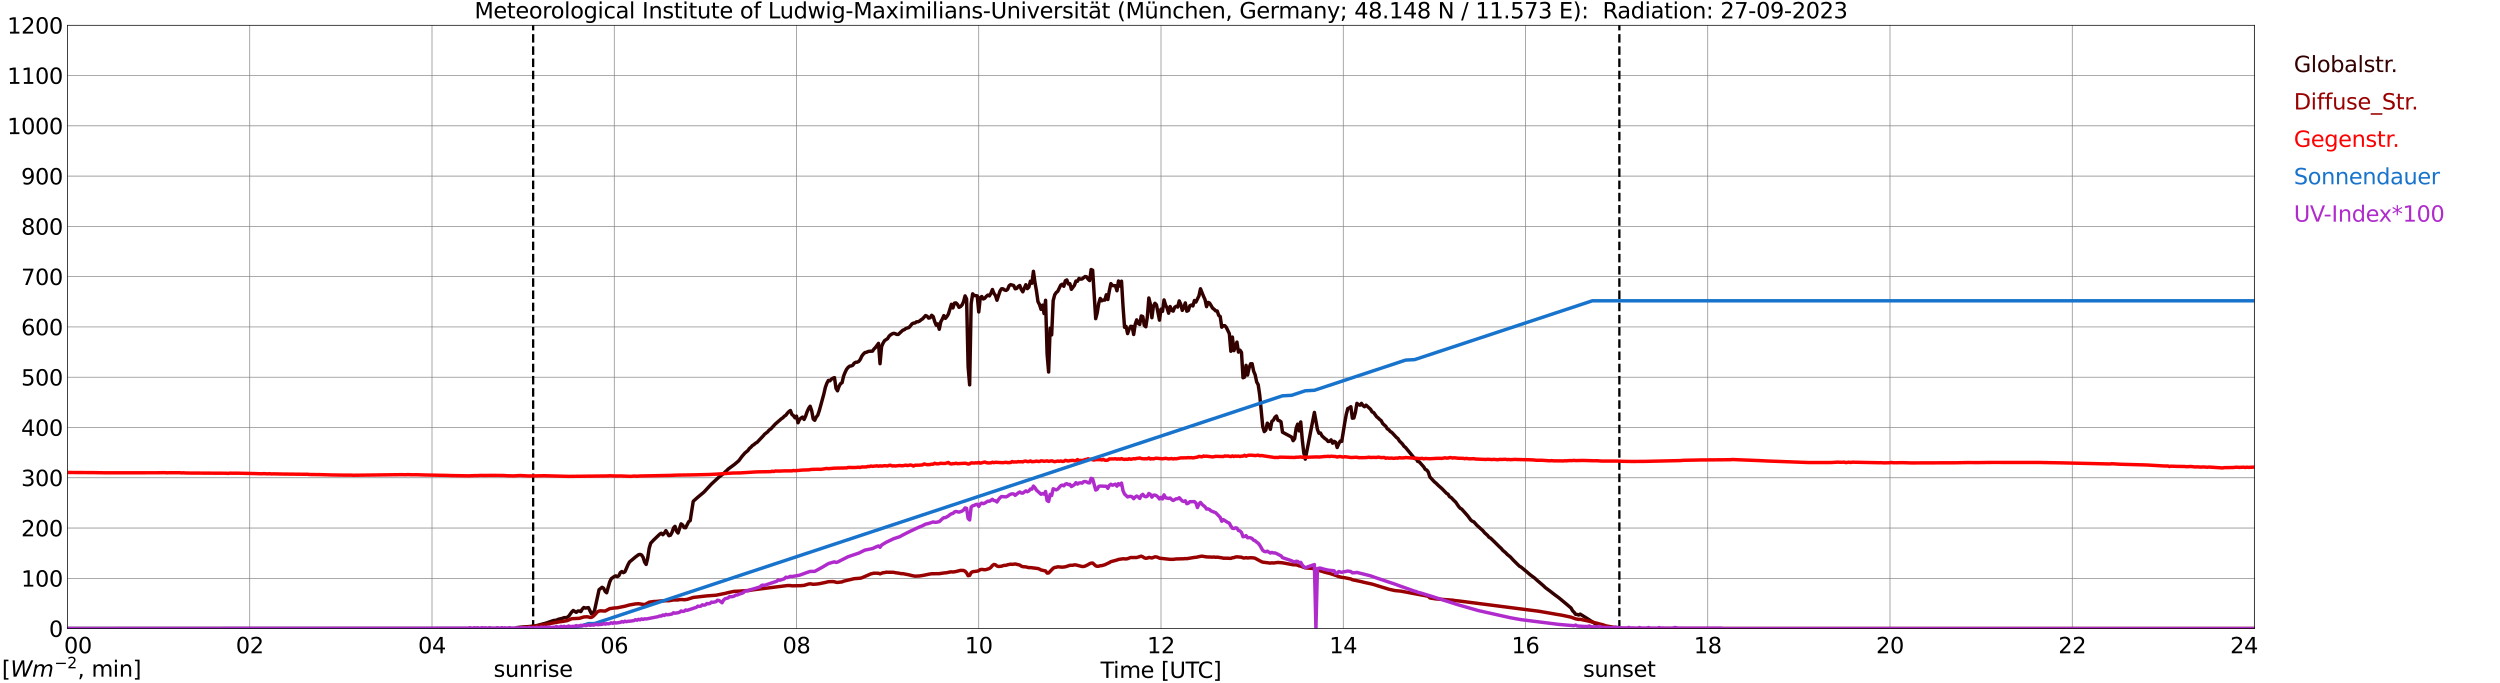 <?xml version="1.0" encoding="utf-8" standalone="no"?>
<!DOCTYPE svg PUBLIC "-//W3C//DTD SVG 1.1//EN"
  "http://www.w3.org/Graphics/SVG/1.1/DTD/svg11.dtd">
<svg xmlns:xlink="http://www.w3.org/1999/xlink" width="1085.4pt" height="296.64pt" viewBox="0 0 1085.4 296.64" xmlns="http://www.w3.org/2000/svg" version="1.1">
 <defs>
  <style type="text/css">*{stroke-linejoin: round; stroke-linecap: butt}</style>
 </defs>
 <g id="figure_1">
  <g id="patch_1">
   <path d="M 0 296.64 
L 1085.4 296.64 
L 1085.4 0 
L 0 0 
z
" style="fill: #ffffff"/>
  </g>
  <g id="axes_1">
   <g id="patch_2">
    <path d="M 29.306 272.909 
L 978.814 272.909 
L 978.814 10.976 
L 29.306 10.976 
z
" style="fill: #ffffff"/>
   </g>
   <g id="patch_3">
    <path d="M 978.814 272.909 
L 978.814 272.909 
L 978.814 10.976 
L 978.814 10.976 
z
" clip-path="url(#p1c99820bc3)" style="fill: #d3d3d3; opacity: 0.25; stroke: #d3d3d3; stroke-linejoin: miter"/>
   </g>
   <g id="matplotlib.axis_1">
    <g id="xtick_1">
     <g id="line2d_1">
      <path d="M 29.306 272.909 
L 29.306 10.976 
" clip-path="url(#p1c99820bc3)" style="fill: none; stroke: #808080; stroke-width: 0.3; stroke-linecap: square"/>
     </g>
     <g id="line2d_2"/>
     <g id="text_1">
      <!--    00 -->
      <g transform="translate(18.733 283.627) scale(0.095 -0.095)">
       <defs>
        <path id="DejaVuSans-20" transform="scale(0.016)"/>
        <path id="DejaVuSans-30" d="M 2034 4250 
Q 1547 4250 1301 3770 
Q 1056 3291 1056 2328 
Q 1056 1369 1301 889 
Q 1547 409 2034 409 
Q 2525 409 2770 889 
Q 3016 1369 3016 2328 
Q 3016 3291 2770 3770 
Q 2525 4250 2034 4250 
z
M 2034 4750 
Q 2819 4750 3233 4129 
Q 3647 3509 3647 2328 
Q 3647 1150 3233 529 
Q 2819 -91 2034 -91 
Q 1250 -91 836 529 
Q 422 1150 422 2328 
Q 422 3509 836 4129 
Q 1250 4750 2034 4750 
z
" transform="scale(0.016)"/>
       </defs>
       <use xlink:href="#DejaVuSans-20"/>
       <use xlink:href="#DejaVuSans-20" transform="translate(31.787 0)"/>
       <use xlink:href="#DejaVuSans-20" transform="translate(63.574 0)"/>
       <use xlink:href="#DejaVuSans-30" transform="translate(95.361 0)"/>
       <use xlink:href="#DejaVuSans-30" transform="translate(158.984 0)"/>
      </g>
     </g>
    </g>
    <g id="xtick_2">
     <g id="line2d_3">
      <path d="M 108.431 272.909 
L 108.431 10.976 
" clip-path="url(#p1c99820bc3)" style="fill: none; stroke: #808080; stroke-width: 0.3; stroke-linecap: square"/>
     </g>
     <g id="line2d_4"/>
     <g id="text_2">
      <!-- 02 -->
      <g transform="translate(102.387 283.627) scale(0.095 -0.095)">
       <defs>
        <path id="DejaVuSans-32" d="M 1228 531 
L 3431 531 
L 3431 0 
L 469 0 
L 469 531 
Q 828 903 1448 1529 
Q 2069 2156 2228 2338 
Q 2531 2678 2651 2914 
Q 2772 3150 2772 3378 
Q 2772 3750 2511 3984 
Q 2250 4219 1831 4219 
Q 1534 4219 1204 4116 
Q 875 4013 500 3803 
L 500 4441 
Q 881 4594 1212 4672 
Q 1544 4750 1819 4750 
Q 2544 4750 2975 4387 
Q 3406 4025 3406 3419 
Q 3406 3131 3298 2873 
Q 3191 2616 2906 2266 
Q 2828 2175 2409 1742 
Q 1991 1309 1228 531 
z
" transform="scale(0.016)"/>
       </defs>
       <use xlink:href="#DejaVuSans-30"/>
       <use xlink:href="#DejaVuSans-32" transform="translate(63.623 0)"/>
      </g>
     </g>
    </g>
    <g id="xtick_3">
     <g id="line2d_5">
      <path d="M 187.557 272.909 
L 187.557 10.976 
" clip-path="url(#p1c99820bc3)" style="fill: none; stroke: #808080; stroke-width: 0.3; stroke-linecap: square"/>
     </g>
     <g id="line2d_6"/>
     <g id="text_3">
      <!-- 04 -->
      <g transform="translate(181.513 283.627) scale(0.095 -0.095)">
       <defs>
        <path id="DejaVuSans-34" d="M 2419 4116 
L 825 1625 
L 2419 1625 
L 2419 4116 
z
M 2253 4666 
L 3047 4666 
L 3047 1625 
L 3713 1625 
L 3713 1100 
L 3047 1100 
L 3047 0 
L 2419 0 
L 2419 1100 
L 313 1100 
L 313 1709 
L 2253 4666 
z
" transform="scale(0.016)"/>
       </defs>
       <use xlink:href="#DejaVuSans-30"/>
       <use xlink:href="#DejaVuSans-34" transform="translate(63.623 0)"/>
      </g>
     </g>
    </g>
    <g id="xtick_4">
     <g id="line2d_7">
      <path d="M 266.683 272.909 
L 266.683 10.976 
" clip-path="url(#p1c99820bc3)" style="fill: none; stroke: #808080; stroke-width: 0.3; stroke-linecap: square"/>
     </g>
     <g id="line2d_8"/>
     <g id="text_4">
      <!-- 06 -->
      <g transform="translate(260.638 283.627) scale(0.095 -0.095)">
       <defs>
        <path id="DejaVuSans-36" d="M 2113 2584 
Q 1688 2584 1439 2293 
Q 1191 2003 1191 1497 
Q 1191 994 1439 701 
Q 1688 409 2113 409 
Q 2538 409 2786 701 
Q 3034 994 3034 1497 
Q 3034 2003 2786 2293 
Q 2538 2584 2113 2584 
z
M 3366 4563 
L 3366 3988 
Q 3128 4100 2886 4159 
Q 2644 4219 2406 4219 
Q 1781 4219 1451 3797 
Q 1122 3375 1075 2522 
Q 1259 2794 1537 2939 
Q 1816 3084 2150 3084 
Q 2853 3084 3261 2657 
Q 3669 2231 3669 1497 
Q 3669 778 3244 343 
Q 2819 -91 2113 -91 
Q 1303 -91 875 529 
Q 447 1150 447 2328 
Q 447 3434 972 4092 
Q 1497 4750 2381 4750 
Q 2619 4750 2861 4703 
Q 3103 4656 3366 4563 
z
" transform="scale(0.016)"/>
       </defs>
       <use xlink:href="#DejaVuSans-30"/>
       <use xlink:href="#DejaVuSans-36" transform="translate(63.623 0)"/>
      </g>
     </g>
    </g>
    <g id="xtick_5">
     <g id="line2d_9">
      <path d="M 345.808 272.909 
L 345.808 10.976 
" clip-path="url(#p1c99820bc3)" style="fill: none; stroke: #808080; stroke-width: 0.3; stroke-linecap: square"/>
     </g>
     <g id="line2d_10"/>
     <g id="text_5">
      <!-- 08 -->
      <g transform="translate(339.764 283.627) scale(0.095 -0.095)">
       <defs>
        <path id="DejaVuSans-38" d="M 2034 2216 
Q 1584 2216 1326 1975 
Q 1069 1734 1069 1313 
Q 1069 891 1326 650 
Q 1584 409 2034 409 
Q 2484 409 2743 651 
Q 3003 894 3003 1313 
Q 3003 1734 2745 1975 
Q 2488 2216 2034 2216 
z
M 1403 2484 
Q 997 2584 770 2862 
Q 544 3141 544 3541 
Q 544 4100 942 4425 
Q 1341 4750 2034 4750 
Q 2731 4750 3128 4425 
Q 3525 4100 3525 3541 
Q 3525 3141 3298 2862 
Q 3072 2584 2669 2484 
Q 3125 2378 3379 2068 
Q 3634 1759 3634 1313 
Q 3634 634 3220 271 
Q 2806 -91 2034 -91 
Q 1263 -91 848 271 
Q 434 634 434 1313 
Q 434 1759 690 2068 
Q 947 2378 1403 2484 
z
M 1172 3481 
Q 1172 3119 1398 2916 
Q 1625 2713 2034 2713 
Q 2441 2713 2670 2916 
Q 2900 3119 2900 3481 
Q 2900 3844 2670 4047 
Q 2441 4250 2034 4250 
Q 1625 4250 1398 4047 
Q 1172 3844 1172 3481 
z
" transform="scale(0.016)"/>
       </defs>
       <use xlink:href="#DejaVuSans-30"/>
       <use xlink:href="#DejaVuSans-38" transform="translate(63.623 0)"/>
      </g>
     </g>
    </g>
    <g id="xtick_6">
     <g id="line2d_11">
      <path d="M 424.934 272.909 
L 424.934 10.976 
" clip-path="url(#p1c99820bc3)" style="fill: none; stroke: #808080; stroke-width: 0.3; stroke-linecap: square"/>
     </g>
     <g id="line2d_12"/>
     <g id="text_6">
      <!-- 10 -->
      <g transform="translate(418.89 283.627) scale(0.095 -0.095)">
       <defs>
        <path id="DejaVuSans-31" d="M 794 531 
L 1825 531 
L 1825 4091 
L 703 3866 
L 703 4441 
L 1819 4666 
L 2450 4666 
L 2450 531 
L 3481 531 
L 3481 0 
L 794 0 
L 794 531 
z
" transform="scale(0.016)"/>
       </defs>
       <use xlink:href="#DejaVuSans-31"/>
       <use xlink:href="#DejaVuSans-30" transform="translate(63.623 0)"/>
      </g>
     </g>
    </g>
    <g id="xtick_7">
     <g id="line2d_13">
      <path d="M 504.06 272.909 
L 504.06 10.976 
" clip-path="url(#p1c99820bc3)" style="fill: none; stroke: #808080; stroke-width: 0.3; stroke-linecap: square"/>
     </g>
     <g id="line2d_14"/>
     <g id="text_7">
      <!-- 12 -->
      <g transform="translate(498.015 283.627) scale(0.095 -0.095)">
       <use xlink:href="#DejaVuSans-31"/>
       <use xlink:href="#DejaVuSans-32" transform="translate(63.623 0)"/>
      </g>
     </g>
    </g>
    <g id="xtick_8">
     <g id="line2d_15">
      <path d="M 583.185 272.909 
L 583.185 10.976 
" clip-path="url(#p1c99820bc3)" style="fill: none; stroke: #808080; stroke-width: 0.3; stroke-linecap: square"/>
     </g>
     <g id="line2d_16"/>
     <g id="text_8">
      <!-- 14 -->
      <g transform="translate(577.141 283.627) scale(0.095 -0.095)">
       <use xlink:href="#DejaVuSans-31"/>
       <use xlink:href="#DejaVuSans-34" transform="translate(63.623 0)"/>
      </g>
     </g>
    </g>
    <g id="xtick_9">
     <g id="line2d_17">
      <path d="M 662.311 272.909 
L 662.311 10.976 
" clip-path="url(#p1c99820bc3)" style="fill: none; stroke: #808080; stroke-width: 0.3; stroke-linecap: square"/>
     </g>
     <g id="line2d_18"/>
     <g id="text_9">
      <!-- 16 -->
      <g transform="translate(656.267 283.627) scale(0.095 -0.095)">
       <use xlink:href="#DejaVuSans-31"/>
       <use xlink:href="#DejaVuSans-36" transform="translate(63.623 0)"/>
      </g>
     </g>
    </g>
    <g id="xtick_10">
     <g id="line2d_19">
      <path d="M 741.437 272.909 
L 741.437 10.976 
" clip-path="url(#p1c99820bc3)" style="fill: none; stroke: #808080; stroke-width: 0.3; stroke-linecap: square"/>
     </g>
     <g id="line2d_20"/>
     <g id="text_10">
      <!-- 18 -->
      <g transform="translate(735.392 283.627) scale(0.095 -0.095)">
       <use xlink:href="#DejaVuSans-31"/>
       <use xlink:href="#DejaVuSans-38" transform="translate(63.623 0)"/>
      </g>
     </g>
    </g>
    <g id="xtick_11">
     <g id="line2d_21">
      <path d="M 820.562 272.909 
L 820.562 10.976 
" clip-path="url(#p1c99820bc3)" style="fill: none; stroke: #808080; stroke-width: 0.3; stroke-linecap: square"/>
     </g>
     <g id="line2d_22"/>
     <g id="text_11">
      <!-- 20 -->
      <g transform="translate(814.518 283.627) scale(0.095 -0.095)">
       <use xlink:href="#DejaVuSans-32"/>
       <use xlink:href="#DejaVuSans-30" transform="translate(63.623 0)"/>
      </g>
     </g>
    </g>
    <g id="xtick_12">
     <g id="line2d_23">
      <path d="M 899.688 272.909 
L 899.688 10.976 
" clip-path="url(#p1c99820bc3)" style="fill: none; stroke: #808080; stroke-width: 0.3; stroke-linecap: square"/>
     </g>
     <g id="line2d_24"/>
     <g id="text_12">
      <!-- 22 -->
      <g transform="translate(893.644 283.627) scale(0.095 -0.095)">
       <use xlink:href="#DejaVuSans-32"/>
       <use xlink:href="#DejaVuSans-32" transform="translate(63.623 0)"/>
      </g>
     </g>
    </g>
    <g id="xtick_13">
     <g id="line2d_25">
      <path d="M 978.814 272.909 
L 978.814 10.976 
" clip-path="url(#p1c99820bc3)" style="fill: none; stroke: #808080; stroke-width: 0.3; stroke-linecap: square"/>
     </g>
     <g id="line2d_26"/>
     <g id="text_13">
      <!-- 24    -->
      <g transform="translate(968.241 283.627) scale(0.095 -0.095)">
       <use xlink:href="#DejaVuSans-32"/>
       <use xlink:href="#DejaVuSans-34" transform="translate(63.623 0)"/>
       <use xlink:href="#DejaVuSans-20" transform="translate(127.246 0)"/>
       <use xlink:href="#DejaVuSans-20" transform="translate(159.033 0)"/>
       <use xlink:href="#DejaVuSans-20" transform="translate(190.82 0)"/>
      </g>
     </g>
    </g>
    <g id="text_14">
     <!-- Time [UTC] -->
     <g transform="translate(477.806 294.322) scale(0.095 -0.095)">
      <defs>
       <path id="DejaVuSans-54" d="M -19 4666 
L 3928 4666 
L 3928 4134 
L 2272 4134 
L 2272 0 
L 1638 0 
L 1638 4134 
L -19 4134 
L -19 4666 
z
" transform="scale(0.016)"/>
       <path id="DejaVuSans-69" d="M 603 3500 
L 1178 3500 
L 1178 0 
L 603 0 
L 603 3500 
z
M 603 4863 
L 1178 4863 
L 1178 4134 
L 603 4134 
L 603 4863 
z
" transform="scale(0.016)"/>
       <path id="DejaVuSans-6d" d="M 3328 2828 
Q 3544 3216 3844 3400 
Q 4144 3584 4550 3584 
Q 5097 3584 5394 3201 
Q 5691 2819 5691 2113 
L 5691 0 
L 5113 0 
L 5113 2094 
Q 5113 2597 4934 2840 
Q 4756 3084 4391 3084 
Q 3944 3084 3684 2787 
Q 3425 2491 3425 1978 
L 3425 0 
L 2847 0 
L 2847 2094 
Q 2847 2600 2669 2842 
Q 2491 3084 2119 3084 
Q 1678 3084 1418 2786 
Q 1159 2488 1159 1978 
L 1159 0 
L 581 0 
L 581 3500 
L 1159 3500 
L 1159 2956 
Q 1356 3278 1631 3431 
Q 1906 3584 2284 3584 
Q 2666 3584 2933 3390 
Q 3200 3197 3328 2828 
z
" transform="scale(0.016)"/>
       <path id="DejaVuSans-65" d="M 3597 1894 
L 3597 1613 
L 953 1613 
Q 991 1019 1311 708 
Q 1631 397 2203 397 
Q 2534 397 2845 478 
Q 3156 559 3463 722 
L 3463 178 
Q 3153 47 2828 -22 
Q 2503 -91 2169 -91 
Q 1331 -91 842 396 
Q 353 884 353 1716 
Q 353 2575 817 3079 
Q 1281 3584 2069 3584 
Q 2775 3584 3186 3129 
Q 3597 2675 3597 1894 
z
M 3022 2063 
Q 3016 2534 2758 2815 
Q 2500 3097 2075 3097 
Q 1594 3097 1305 2825 
Q 1016 2553 972 2059 
L 3022 2063 
z
" transform="scale(0.016)"/>
       <path id="DejaVuSans-5b" d="M 550 4863 
L 1875 4863 
L 1875 4416 
L 1125 4416 
L 1125 -397 
L 1875 -397 
L 1875 -844 
L 550 -844 
L 550 4863 
z
" transform="scale(0.016)"/>
       <path id="DejaVuSans-55" d="M 556 4666 
L 1191 4666 
L 1191 1831 
Q 1191 1081 1462 751 
Q 1734 422 2344 422 
Q 2950 422 3222 751 
Q 3494 1081 3494 1831 
L 3494 4666 
L 4128 4666 
L 4128 1753 
Q 4128 841 3676 375 
Q 3225 -91 2344 -91 
Q 1459 -91 1007 375 
Q 556 841 556 1753 
L 556 4666 
z
" transform="scale(0.016)"/>
       <path id="DejaVuSans-43" d="M 4122 4306 
L 4122 3641 
Q 3803 3938 3442 4084 
Q 3081 4231 2675 4231 
Q 1875 4231 1450 3742 
Q 1025 3253 1025 2328 
Q 1025 1406 1450 917 
Q 1875 428 2675 428 
Q 3081 428 3442 575 
Q 3803 722 4122 1019 
L 4122 359 
Q 3791 134 3420 21 
Q 3050 -91 2638 -91 
Q 1578 -91 968 557 
Q 359 1206 359 2328 
Q 359 3453 968 4101 
Q 1578 4750 2638 4750 
Q 3056 4750 3426 4639 
Q 3797 4528 4122 4306 
z
" transform="scale(0.016)"/>
       <path id="DejaVuSans-5d" d="M 1947 4863 
L 1947 -844 
L 622 -844 
L 622 -397 
L 1369 -397 
L 1369 4416 
L 622 4416 
L 622 4863 
L 1947 4863 
z
" transform="scale(0.016)"/>
      </defs>
      <use xlink:href="#DejaVuSans-54"/>
      <use xlink:href="#DejaVuSans-69" transform="translate(57.959 0)"/>
      <use xlink:href="#DejaVuSans-6d" transform="translate(85.742 0)"/>
      <use xlink:href="#DejaVuSans-65" transform="translate(183.154 0)"/>
      <use xlink:href="#DejaVuSans-20" transform="translate(244.678 0)"/>
      <use xlink:href="#DejaVuSans-5b" transform="translate(276.465 0)"/>
      <use xlink:href="#DejaVuSans-55" transform="translate(315.479 0)"/>
      <use xlink:href="#DejaVuSans-54" transform="translate(388.672 0)"/>
      <use xlink:href="#DejaVuSans-43" transform="translate(443.881 0)"/>
      <use xlink:href="#DejaVuSans-5d" transform="translate(513.705 0)"/>
     </g>
    </g>
   </g>
   <g id="matplotlib.axis_2">
    <g id="ytick_1">
     <g id="line2d_27">
      <path d="M 29.306 272.909 
L 978.814 272.909 
" clip-path="url(#p1c99820bc3)" style="fill: none; stroke: #808080; stroke-width: 0.3; stroke-linecap: square"/>
     </g>
     <g id="line2d_28"/>
     <g id="text_15">
      <!-- 0 -->
      <g transform="translate(21.261 276.518) scale(0.095 -0.095)">
       <use xlink:href="#DejaVuSans-30"/>
      </g>
     </g>
    </g>
    <g id="ytick_2">
     <g id="line2d_29">
      <path d="M 29.306 251.081 
L 978.814 251.081 
" clip-path="url(#p1c99820bc3)" style="fill: none; stroke: #808080; stroke-width: 0.3; stroke-linecap: square"/>
     </g>
     <g id="line2d_30"/>
     <g id="text_16">
      <!-- 100 -->
      <g transform="translate(9.173 254.69) scale(0.095 -0.095)">
       <use xlink:href="#DejaVuSans-31"/>
       <use xlink:href="#DejaVuSans-30" transform="translate(63.623 0)"/>
       <use xlink:href="#DejaVuSans-30" transform="translate(127.246 0)"/>
      </g>
     </g>
    </g>
    <g id="ytick_3">
     <g id="line2d_31">
      <path d="M 29.306 229.253 
L 978.814 229.253 
" clip-path="url(#p1c99820bc3)" style="fill: none; stroke: #808080; stroke-width: 0.3; stroke-linecap: square"/>
     </g>
     <g id="line2d_32"/>
     <g id="text_17">
      <!-- 200 -->
      <g transform="translate(9.173 232.863) scale(0.095 -0.095)">
       <use xlink:href="#DejaVuSans-32"/>
       <use xlink:href="#DejaVuSans-30" transform="translate(63.623 0)"/>
       <use xlink:href="#DejaVuSans-30" transform="translate(127.246 0)"/>
      </g>
     </g>
    </g>
    <g id="ytick_4">
     <g id="line2d_33">
      <path d="M 29.306 207.426 
L 978.814 207.426 
" clip-path="url(#p1c99820bc3)" style="fill: none; stroke: #808080; stroke-width: 0.3; stroke-linecap: square"/>
     </g>
     <g id="line2d_34"/>
     <g id="text_18">
      <!-- 300 -->
      <g transform="translate(9.173 211.035) scale(0.095 -0.095)">
       <defs>
        <path id="DejaVuSans-33" d="M 2597 2516 
Q 3050 2419 3304 2112 
Q 3559 1806 3559 1356 
Q 3559 666 3084 287 
Q 2609 -91 1734 -91 
Q 1441 -91 1130 -33 
Q 819 25 488 141 
L 488 750 
Q 750 597 1062 519 
Q 1375 441 1716 441 
Q 2309 441 2620 675 
Q 2931 909 2931 1356 
Q 2931 1769 2642 2001 
Q 2353 2234 1838 2234 
L 1294 2234 
L 1294 2753 
L 1863 2753 
Q 2328 2753 2575 2939 
Q 2822 3125 2822 3475 
Q 2822 3834 2567 4026 
Q 2313 4219 1838 4219 
Q 1578 4219 1281 4162 
Q 984 4106 628 3988 
L 628 4550 
Q 988 4650 1302 4700 
Q 1616 4750 1894 4750 
Q 2613 4750 3031 4423 
Q 3450 4097 3450 3541 
Q 3450 3153 3228 2886 
Q 3006 2619 2597 2516 
z
" transform="scale(0.016)"/>
       </defs>
       <use xlink:href="#DejaVuSans-33"/>
       <use xlink:href="#DejaVuSans-30" transform="translate(63.623 0)"/>
       <use xlink:href="#DejaVuSans-30" transform="translate(127.246 0)"/>
      </g>
     </g>
    </g>
    <g id="ytick_5">
     <g id="line2d_35">
      <path d="M 29.306 185.598 
L 978.814 185.598 
" clip-path="url(#p1c99820bc3)" style="fill: none; stroke: #808080; stroke-width: 0.3; stroke-linecap: square"/>
     </g>
     <g id="line2d_36"/>
     <g id="text_19">
      <!-- 400 -->
      <g transform="translate(9.173 189.207) scale(0.095 -0.095)">
       <use xlink:href="#DejaVuSans-34"/>
       <use xlink:href="#DejaVuSans-30" transform="translate(63.623 0)"/>
       <use xlink:href="#DejaVuSans-30" transform="translate(127.246 0)"/>
      </g>
     </g>
    </g>
    <g id="ytick_6">
     <g id="line2d_37">
      <path d="M 29.306 163.77 
L 978.814 163.77 
" clip-path="url(#p1c99820bc3)" style="fill: none; stroke: #808080; stroke-width: 0.3; stroke-linecap: square"/>
     </g>
     <g id="line2d_38"/>
     <g id="text_20">
      <!-- 500 -->
      <g transform="translate(9.173 167.379) scale(0.095 -0.095)">
       <defs>
        <path id="DejaVuSans-35" d="M 691 4666 
L 3169 4666 
L 3169 4134 
L 1269 4134 
L 1269 2991 
Q 1406 3038 1543 3061 
Q 1681 3084 1819 3084 
Q 2600 3084 3056 2656 
Q 3513 2228 3513 1497 
Q 3513 744 3044 326 
Q 2575 -91 1722 -91 
Q 1428 -91 1123 -41 
Q 819 9 494 109 
L 494 744 
Q 775 591 1075 516 
Q 1375 441 1709 441 
Q 2250 441 2565 725 
Q 2881 1009 2881 1497 
Q 2881 1984 2565 2268 
Q 2250 2553 1709 2553 
Q 1456 2553 1204 2497 
Q 953 2441 691 2322 
L 691 4666 
z
" transform="scale(0.016)"/>
       </defs>
       <use xlink:href="#DejaVuSans-35"/>
       <use xlink:href="#DejaVuSans-30" transform="translate(63.623 0)"/>
       <use xlink:href="#DejaVuSans-30" transform="translate(127.246 0)"/>
      </g>
     </g>
    </g>
    <g id="ytick_7">
     <g id="line2d_39">
      <path d="M 29.306 141.942 
L 978.814 141.942 
" clip-path="url(#p1c99820bc3)" style="fill: none; stroke: #808080; stroke-width: 0.3; stroke-linecap: square"/>
     </g>
     <g id="line2d_40"/>
     <g id="text_21">
      <!-- 600 -->
      <g transform="translate(9.173 145.551) scale(0.095 -0.095)">
       <use xlink:href="#DejaVuSans-36"/>
       <use xlink:href="#DejaVuSans-30" transform="translate(63.623 0)"/>
       <use xlink:href="#DejaVuSans-30" transform="translate(127.246 0)"/>
      </g>
     </g>
    </g>
    <g id="ytick_8">
     <g id="line2d_41">
      <path d="M 29.306 120.114 
L 978.814 120.114 
" clip-path="url(#p1c99820bc3)" style="fill: none; stroke: #808080; stroke-width: 0.3; stroke-linecap: square"/>
     </g>
     <g id="line2d_42"/>
     <g id="text_22">
      <!-- 700 -->
      <g transform="translate(9.173 123.724) scale(0.095 -0.095)">
       <defs>
        <path id="DejaVuSans-37" d="M 525 4666 
L 3525 4666 
L 3525 4397 
L 1831 0 
L 1172 0 
L 2766 4134 
L 525 4134 
L 525 4666 
z
" transform="scale(0.016)"/>
       </defs>
       <use xlink:href="#DejaVuSans-37"/>
       <use xlink:href="#DejaVuSans-30" transform="translate(63.623 0)"/>
       <use xlink:href="#DejaVuSans-30" transform="translate(127.246 0)"/>
      </g>
     </g>
    </g>
    <g id="ytick_9">
     <g id="line2d_43">
      <path d="M 29.306 98.287 
L 978.814 98.287 
" clip-path="url(#p1c99820bc3)" style="fill: none; stroke: #808080; stroke-width: 0.3; stroke-linecap: square"/>
     </g>
     <g id="line2d_44"/>
     <g id="text_23">
      <!-- 800 -->
      <g transform="translate(9.173 101.896) scale(0.095 -0.095)">
       <use xlink:href="#DejaVuSans-38"/>
       <use xlink:href="#DejaVuSans-30" transform="translate(63.623 0)"/>
       <use xlink:href="#DejaVuSans-30" transform="translate(127.246 0)"/>
      </g>
     </g>
    </g>
    <g id="ytick_10">
     <g id="line2d_45">
      <path d="M 29.306 76.459 
L 978.814 76.459 
" clip-path="url(#p1c99820bc3)" style="fill: none; stroke: #808080; stroke-width: 0.3; stroke-linecap: square"/>
     </g>
     <g id="line2d_46"/>
     <g id="text_24">
      <!-- 900 -->
      <g transform="translate(9.173 80.068) scale(0.095 -0.095)">
       <defs>
        <path id="DejaVuSans-39" d="M 703 97 
L 703 672 
Q 941 559 1184 500 
Q 1428 441 1663 441 
Q 2288 441 2617 861 
Q 2947 1281 2994 2138 
Q 2813 1869 2534 1725 
Q 2256 1581 1919 1581 
Q 1219 1581 811 2004 
Q 403 2428 403 3163 
Q 403 3881 828 4315 
Q 1253 4750 1959 4750 
Q 2769 4750 3195 4129 
Q 3622 3509 3622 2328 
Q 3622 1225 3098 567 
Q 2575 -91 1691 -91 
Q 1453 -91 1209 -44 
Q 966 3 703 97 
z
M 1959 2075 
Q 2384 2075 2632 2365 
Q 2881 2656 2881 3163 
Q 2881 3666 2632 3958 
Q 2384 4250 1959 4250 
Q 1534 4250 1286 3958 
Q 1038 3666 1038 3163 
Q 1038 2656 1286 2365 
Q 1534 2075 1959 2075 
z
" transform="scale(0.016)"/>
       </defs>
       <use xlink:href="#DejaVuSans-39"/>
       <use xlink:href="#DejaVuSans-30" transform="translate(63.623 0)"/>
       <use xlink:href="#DejaVuSans-30" transform="translate(127.246 0)"/>
      </g>
     </g>
    </g>
    <g id="ytick_11">
     <g id="line2d_47">
      <path d="M 29.306 54.631 
L 978.814 54.631 
" clip-path="url(#p1c99820bc3)" style="fill: none; stroke: #808080; stroke-width: 0.3; stroke-linecap: square"/>
     </g>
     <g id="line2d_48"/>
     <g id="text_25">
      <!-- 1000 -->
      <g transform="translate(3.128 58.24) scale(0.095 -0.095)">
       <use xlink:href="#DejaVuSans-31"/>
       <use xlink:href="#DejaVuSans-30" transform="translate(63.623 0)"/>
       <use xlink:href="#DejaVuSans-30" transform="translate(127.246 0)"/>
       <use xlink:href="#DejaVuSans-30" transform="translate(190.869 0)"/>
      </g>
     </g>
    </g>
    <g id="ytick_12">
     <g id="line2d_49">
      <path d="M 29.306 32.803 
L 978.814 32.803 
" clip-path="url(#p1c99820bc3)" style="fill: none; stroke: #808080; stroke-width: 0.3; stroke-linecap: square"/>
     </g>
     <g id="line2d_50"/>
     <g id="text_26">
      <!-- 1100 -->
      <g transform="translate(3.128 36.413) scale(0.095 -0.095)">
       <use xlink:href="#DejaVuSans-31"/>
       <use xlink:href="#DejaVuSans-31" transform="translate(63.623 0)"/>
       <use xlink:href="#DejaVuSans-30" transform="translate(127.246 0)"/>
       <use xlink:href="#DejaVuSans-30" transform="translate(190.869 0)"/>
      </g>
     </g>
    </g>
    <g id="ytick_13">
     <g id="line2d_51">
      <path d="M 29.306 10.976 
L 978.814 10.976 
" clip-path="url(#p1c99820bc3)" style="fill: none; stroke: #808080; stroke-width: 0.3; stroke-linecap: square"/>
     </g>
     <g id="line2d_52"/>
     <g id="text_27">
      <!-- 1200 -->
      <g transform="translate(3.128 14.585) scale(0.095 -0.095)">
       <use xlink:href="#DejaVuSans-31"/>
       <use xlink:href="#DejaVuSans-32" transform="translate(63.623 0)"/>
       <use xlink:href="#DejaVuSans-30" transform="translate(127.246 0)"/>
       <use xlink:href="#DejaVuSans-30" transform="translate(190.869 0)"/>
      </g>
     </g>
    </g>
   </g>
   <g id="line2d_53">
    <path d="M 231.472 272.909 
L 231.472 10.976 
" clip-path="url(#p1c99820bc3)" style="fill: none; stroke-dasharray: 3.7,1.6; stroke-dashoffset: 0; stroke: #000000"/>
   </g>
   <g id="line2d_54">
    <path d="M 703.061 272.909 
L 703.061 10.976 
" clip-path="url(#p1c99820bc3)" style="fill: none; stroke-dasharray: 3.7,1.6; stroke-dashoffset: 0; stroke: #000000"/>
   </g>
   <g id="line2d_55">
    <path d="M 29.306 272.909 
L 223.823 272.909 
L 224.482 272.466 
L 230.417 271.959 
L 232.395 271.774 
L 237.011 270.54 
L 240.308 269.41 
L 241.626 269.259 
L 242.286 268.903 
L 244.264 268.432 
L 244.923 268.144 
L 245.583 268.179 
L 246.242 268.008 
L 246.901 267.537 
L 248.22 265.712 
L 248.88 265.055 
L 250.198 265.848 
L 250.858 265.291 
L 251.517 265.258 
L 252.176 265.527 
L 252.836 264.413 
L 253.495 263.754 
L 254.155 264.007 
L 255.473 263.804 
L 256.792 266.507 
L 257.451 266.203 
L 258.111 265.105 
L 260.089 256.023 
L 261.408 254.977 
L 262.067 255.399 
L 262.726 256.765 
L 263.386 257.357 
L 264.705 252.664 
L 265.364 251.262 
L 266.683 250.3 
L 267.342 250.031 
L 268.002 250.335 
L 268.661 249.963 
L 269.32 248.612 
L 269.98 248.139 
L 270.639 248.612 
L 271.298 248.274 
L 272.617 245.253 
L 273.277 244.02 
L 275.914 241.809 
L 277.233 240.831 
L 277.892 240.695 
L 278.552 240.949 
L 279.211 241.977 
L 279.87 244.055 
L 280.53 245.05 
L 281.189 242.383 
L 281.849 238.043 
L 282.508 235.832 
L 283.827 234.416 
L 286.464 231.884 
L 287.124 231.51 
L 287.783 232.152 
L 288.442 231.46 
L 289.102 230.38 
L 290.42 232.575 
L 291.08 232.372 
L 291.739 231.207 
L 292.399 229.249 
L 293.058 228.524 
L 293.717 230.6 
L 294.377 231.41 
L 295.696 227.444 
L 296.355 227.933 
L 297.014 229.063 
L 297.674 229.114 
L 298.992 226.514 
L 299.652 226.025 
L 300.971 217.652 
L 302.949 215.879 
L 305.586 213.684 
L 308.883 210.139 
L 312.18 207.1 
L 314.158 205.599 
L 314.818 204.889 
L 315.477 204.348 
L 316.136 203.656 
L 318.774 201.715 
L 320.752 200.043 
L 322.071 198.238 
L 323.39 196.702 
L 324.708 195.621 
L 325.368 194.693 
L 326.027 194.152 
L 326.686 193.41 
L 327.346 193.039 
L 328.005 192.415 
L 328.665 192.076 
L 331.302 189.308 
L 331.961 188.514 
L 333.28 187.501 
L 333.94 186.691 
L 334.599 186.285 
L 336.577 184.124 
L 339.215 181.828 
L 339.874 181.389 
L 340.533 180.697 
L 341.193 180.276 
L 341.852 179.381 
L 342.512 178.689 
L 343.171 178.233 
L 343.83 179.955 
L 344.49 180.462 
L 345.149 181.407 
L 345.808 180.665 
L 346.468 183.55 
L 347.127 182.116 
L 347.787 181.492 
L 348.446 181.086 
L 349.105 182.099 
L 349.765 180.665 
L 350.424 178.757 
L 351.083 177.321 
L 351.743 176.376 
L 352.402 178.333 
L 353.062 181.896 
L 353.721 182.47 
L 354.38 181.086 
L 355.04 180.241 
L 355.699 178.301 
L 357.677 171.076 
L 358.337 168.188 
L 358.996 166.365 
L 359.655 165.15 
L 360.315 165.335 
L 360.974 164.593 
L 361.634 164.204 
L 362.293 163.951 
L 362.952 168.576 
L 363.612 169.674 
L 364.271 167.749 
L 364.93 166.551 
L 365.59 166.162 
L 366.249 163.309 
L 366.909 161.655 
L 367.568 160.306 
L 368.227 159.494 
L 368.887 158.972 
L 369.546 158.87 
L 370.206 158.616 
L 370.865 157.671 
L 371.524 157.283 
L 372.184 157.233 
L 372.843 156.912 
L 373.502 156.034 
L 374.162 154.615 
L 374.821 153.738 
L 375.481 153.096 
L 376.14 152.961 
L 376.799 152.657 
L 377.459 152.507 
L 378.777 152.454 
L 379.437 151.527 
L 380.096 150.868 
L 381.415 149.08 
L 382.074 157.907 
L 382.734 150.497 
L 383.393 148.96 
L 384.053 147.879 
L 385.371 147.002 
L 386.031 145.921 
L 386.69 145.347 
L 387.349 144.944 
L 388.009 144.706 
L 388.668 144.858 
L 389.328 145.197 
L 389.987 145.197 
L 391.965 143.357 
L 392.624 143.136 
L 393.284 142.597 
L 394.603 142.209 
L 395.262 141.517 
L 395.921 140.639 
L 396.581 140.283 
L 397.24 140.251 
L 397.899 139.709 
L 398.559 139.709 
L 399.218 139.406 
L 399.878 138.849 
L 400.537 138.443 
L 401.856 137.009 
L 402.515 137.295 
L 403.175 138.122 
L 403.834 137.937 
L 404.493 136.891 
L 405.153 137.43 
L 405.812 139.609 
L 406.471 141.196 
L 407.131 140.604 
L 407.79 142.951 
L 408.45 139.759 
L 409.109 138.528 
L 409.768 137.027 
L 410.428 138.225 
L 411.087 137.448 
L 411.746 136.385 
L 413.065 132.113 
L 413.725 133.683 
L 414.384 131.607 
L 415.043 131.506 
L 415.703 132.181 
L 416.362 133.429 
L 417.022 133.109 
L 417.681 132.399 
L 418.34 130.983 
L 419 128.466 
L 419.659 129.817 
L 420.318 159.258 
L 420.978 167.092 
L 421.637 131.877 
L 422.297 127.571 
L 422.956 128.333 
L 423.615 128.333 
L 424.275 128.466 
L 424.934 135.44 
L 425.593 129.193 
L 426.253 128.736 
L 426.912 129.799 
L 427.572 129.463 
L 428.231 128.669 
L 428.89 128.112 
L 429.55 128.466 
L 430.209 127.335 
L 430.869 125.698 
L 431.528 127.37 
L 432.187 128.315 
L 432.847 130.358 
L 434.165 126.372 
L 434.825 125.377 
L 435.484 125.395 
L 436.144 125.901 
L 436.803 126.087 
L 437.462 125.63 
L 438.122 124.043 
L 438.781 123.587 
L 440.1 123.958 
L 440.759 125.377 
L 441.419 125.224 
L 442.078 124.382 
L 442.737 123.958 
L 443.397 125.665 
L 444.056 126.693 
L 445.375 123.605 
L 446.034 125.309 
L 446.694 124.668 
L 447.353 122.103 
L 448.012 122.963 
L 448.672 117.799 
L 449.331 122.559 
L 449.991 126.322 
L 450.65 130.983 
L 451.309 132.214 
L 451.969 134.307 
L 452.628 132.484 
L 453.287 136.132 
L 453.947 130.374 
L 454.606 153.653 
L 455.266 161.504 
L 455.925 142.494 
L 456.584 145.4 
L 457.244 130.526 
L 457.903 128.027 
L 458.563 127.014 
L 459.222 126.493 
L 460.541 123.758 
L 461.2 123.402 
L 461.859 124.297 
L 462.519 121.9 
L 463.178 121.544 
L 463.838 123.284 
L 464.497 123.183 
L 465.156 125.613 
L 466.475 123.858 
L 467.134 122.018 
L 467.794 122.118 
L 468.453 120.905 
L 469.113 121.191 
L 469.772 121.123 
L 471.091 120.077 
L 471.75 120.195 
L 472.409 121.191 
L 473.069 121.815 
L 473.728 117.021 
L 474.388 117.342 
L 475.706 138.343 
L 476.366 135.826 
L 477.025 131.707 
L 477.685 129.564 
L 478.344 130.594 
L 479.003 130.256 
L 479.663 130.273 
L 480.322 127.977 
L 480.981 130.037 
L 481.641 126.187 
L 482.3 123.131 
L 482.96 123.976 
L 484.278 124.043 
L 484.938 126.239 
L 485.597 122 
L 486.256 124.229 
L 486.916 122.086 
L 487.575 133.076 
L 488.235 142.091 
L 488.894 141.72 
L 489.553 144.826 
L 490.213 142.933 
L 490.872 141.685 
L 491.532 141.752 
L 492.191 145.212 
L 492.85 140.825 
L 493.51 138.867 
L 494.169 140.386 
L 494.828 140.857 
L 495.488 137.177 
L 496.147 137.448 
L 496.807 141.279 
L 497.466 141.87 
L 498.125 137.616 
L 498.785 129.378 
L 499.444 132.063 
L 500.103 137.937 
L 500.763 132.94 
L 501.422 131.674 
L 502.082 132.349 
L 503.4 139 
L 504.06 134.239 
L 504.719 135.169 
L 505.379 130.223 
L 506.038 132.434 
L 506.697 133.7 
L 507.357 135.979 
L 508.016 133.091 
L 508.675 134.713 
L 509.335 135.084 
L 509.994 133.429 
L 510.654 132.991 
L 511.313 133.312 
L 511.972 130.644 
L 512.632 132.113 
L 513.291 134.763 
L 513.95 133.497 
L 514.61 131.522 
L 515.269 135.119 
L 515.929 134.798 
L 516.588 132.755 
L 517.247 132.417 
L 517.907 132.838 
L 518.566 130.476 
L 519.226 131.151 
L 520.544 128.433 
L 521.204 125.377 
L 522.522 128.651 
L 523.182 130.088 
L 523.841 133.126 
L 524.501 131.286 
L 525.16 131.589 
L 526.479 133.8 
L 527.138 134.292 
L 527.797 134.966 
L 528.457 135.016 
L 529.116 136.924 
L 529.776 137.448 
L 530.435 142.056 
L 531.094 141.414 
L 531.754 141.399 
L 532.413 142.141 
L 533.732 144.858 
L 534.391 152.507 
L 535.051 146.345 
L 535.71 152.236 
L 536.369 150.614 
L 537.029 148.521 
L 537.688 152.878 
L 538.348 152.033 
L 539.007 152.996 
L 539.666 164.001 
L 540.326 163.715 
L 540.985 158.616 
L 541.644 162.838 
L 542.304 159.747 
L 542.963 157.942 
L 543.623 157.925 
L 544.282 161.166 
L 544.941 162.72 
L 545.601 165.859 
L 546.26 167.025 
L 546.919 171.514 
L 548.238 185.222 
L 548.898 187.383 
L 549.557 186.759 
L 550.216 183.721 
L 550.876 184.428 
L 551.535 186.403 
L 552.195 182.926 
L 552.854 182.437 
L 553.513 181.204 
L 554.173 180.614 
L 554.832 182.487 
L 555.491 182.655 
L 556.151 183.129 
L 556.81 187.636 
L 560.766 189.762 
L 561.426 191.317 
L 562.085 190.454 
L 562.745 185.882 
L 563.404 184.142 
L 564.063 187.095 
L 564.723 183.197 
L 565.382 190.81 
L 566.042 196.499 
L 566.701 199.336 
L 570.657 179.06 
L 571.976 186.438 
L 572.635 188.108 
L 573.295 187.99 
L 573.954 189.241 
L 575.273 190.439 
L 575.932 190.86 
L 576.592 191.67 
L 577.251 191.603 
L 577.91 190.961 
L 578.57 192.415 
L 579.229 191.62 
L 579.889 192.009 
L 580.548 194.287 
L 581.207 192.735 
L 581.867 191.502 
L 582.526 191.638 
L 583.845 183.483 
L 584.504 179.888 
L 585.164 177.373 
L 585.823 177.085 
L 586.482 176.579 
L 587.142 181.575 
L 587.801 181.457 
L 588.46 179.01 
L 589.12 175.127 
L 589.779 175.633 
L 590.439 175.904 
L 591.098 175.127 
L 591.757 176.09 
L 592.417 176.579 
L 593.076 175.904 
L 595.054 177.694 
L 595.714 178.84 
L 596.373 179.095 
L 597.692 180.951 
L 598.351 181.457 
L 599.011 182.134 
L 599.67 182.64 
L 600.329 183.906 
L 601.648 185.07 
L 602.307 186.185 
L 602.967 186.573 
L 603.626 187.348 
L 604.286 187.754 
L 606.264 189.898 
L 606.923 190.422 
L 607.582 191.467 
L 608.901 192.786 
L 609.561 193.748 
L 610.22 194.27 
L 614.176 199.083 
L 614.836 199.116 
L 615.495 200.314 
L 616.154 200.482 
L 618.133 202.711 
L 618.792 203.809 
L 619.451 204.079 
L 620.111 204.957 
L 620.77 207.054 
L 622.748 209.198 
L 623.408 209.722 
L 624.726 211.005 
L 626.045 212.153 
L 628.023 214.194 
L 628.683 214.55 
L 629.342 215.646 
L 630.001 215.984 
L 631.32 217.368 
L 631.98 217.96 
L 633.298 219.918 
L 633.958 220.66 
L 634.617 221.033 
L 637.255 224.004 
L 638.573 225.794 
L 639.233 226.315 
L 639.892 226.568 
L 641.211 228.072 
L 643.848 230.434 
L 644.508 231.261 
L 645.827 232.444 
L 646.486 233.272 
L 647.145 233.625 
L 649.123 235.551 
L 651.102 237.509 
L 651.761 238.083 
L 652.42 238.91 
L 653.739 240.008 
L 654.399 240.732 
L 655.717 241.78 
L 657.036 243.214 
L 659.674 245.814 
L 660.333 246.168 
L 662.97 248.346 
L 664.289 249.494 
L 666.267 250.963 
L 667.586 252.162 
L 668.905 253.275 
L 670.224 254.423 
L 670.883 255.082 
L 672.861 256.551 
L 674.839 258.088 
L 676.817 259.555 
L 680.114 262.29 
L 682.092 263.979 
L 682.752 265.16 
L 683.411 265.819 
L 684.071 266.714 
L 684.73 266.764 
L 685.389 267.035 
L 686.049 266.629 
L 689.346 268.689 
L 692.643 270.833 
L 693.961 271.237 
L 695.28 271.964 
L 696.599 272.909 
L 978.154 272.909 
L 978.154 272.909 
" clip-path="url(#p1c99820bc3)" style="fill: none; stroke: #330000; stroke-width: 1.5; stroke-linecap: square"/>
   </g>
   <g id="line2d_56">
    <path d="M 29.306 272.909 
L 223.823 272.909 
L 224.482 272.608 
L 227.12 272.354 
L 231.076 272.018 
L 234.373 271.516 
L 242.945 269.962 
L 244.264 269.794 
L 246.242 269.458 
L 247.561 268.912 
L 248.22 268.62 
L 251.517 268.452 
L 253.495 267.864 
L 254.814 267.779 
L 255.473 267.864 
L 256.133 268.074 
L 256.792 268.032 
L 257.451 267.653 
L 258.111 267.024 
L 259.43 265.596 
L 260.089 265.304 
L 260.748 265.177 
L 262.726 265.304 
L 264.705 264.254 
L 266.683 263.959 
L 268.002 263.876 
L 271.298 263.204 
L 273.277 262.658 
L 275.914 262.196 
L 277.233 262.113 
L 279.87 262.49 
L 281.189 261.818 
L 281.849 261.44 
L 283.827 261.148 
L 285.145 261.104 
L 286.464 260.938 
L 289.102 260.812 
L 290.42 260.812 
L 292.399 260.476 
L 294.377 260.476 
L 295.036 260.308 
L 296.355 260.308 
L 297.014 260.393 
L 298.333 260.225 
L 300.971 259.384 
L 306.905 258.712 
L 310.861 258.42 
L 314.818 257.621 
L 316.136 257.284 
L 318.114 256.865 
L 318.774 256.739 
L 320.752 256.656 
L 325.368 256.32 
L 327.346 256.027 
L 341.852 254.222 
L 343.171 254.222 
L 343.83 254.346 
L 347.787 254.264 
L 349.105 254.137 
L 351.083 253.55 
L 351.743 253.465 
L 353.062 253.676 
L 354.38 253.591 
L 355.699 253.423 
L 358.337 252.877 
L 359.655 252.541 
L 361.634 252.5 
L 362.293 252.585 
L 362.952 252.795 
L 363.612 252.877 
L 365.59 252.626 
L 366.249 252.332 
L 370.865 251.24 
L 373.502 251.031 
L 374.162 250.863 
L 378.118 249.143 
L 379.437 248.848 
L 381.415 248.89 
L 382.074 249.143 
L 383.393 248.639 
L 384.053 248.597 
L 384.712 248.429 
L 388.009 248.47 
L 388.668 248.639 
L 389.987 248.807 
L 391.306 249.058 
L 391.965 249.058 
L 393.284 249.311 
L 394.603 249.562 
L 395.921 249.898 
L 397.24 250.149 
L 399.218 250.066 
L 401.196 249.73 
L 403.175 249.311 
L 404.493 249.099 
L 407.79 249.058 
L 409.768 248.765 
L 411.087 248.639 
L 412.406 248.344 
L 413.065 248.261 
L 413.725 248.344 
L 415.043 248.134 
L 417.022 247.63 
L 418.34 247.674 
L 419 248.008 
L 419.659 248.721 
L 420.318 249.939 
L 420.978 249.813 
L 421.637 248.597 
L 422.297 248.219 
L 423.615 248.051 
L 424.275 247.966 
L 424.934 247.757 
L 425.593 247.296 
L 426.253 247.211 
L 427.572 247.379 
L 428.231 247.252 
L 429.55 246.833 
L 430.209 246.329 
L 430.869 245.532 
L 431.528 245.07 
L 432.187 245.196 
L 432.847 245.742 
L 433.506 245.952 
L 434.825 245.825 
L 435.484 245.574 
L 436.144 245.447 
L 436.803 245.447 
L 437.462 245.196 
L 438.781 244.945 
L 439.44 245.028 
L 440.759 244.86 
L 442.737 245.323 
L 443.397 245.783 
L 444.056 246.037 
L 445.375 246.12 
L 446.694 246.456 
L 447.353 246.414 
L 450.65 246.833 
L 451.309 247.084 
L 451.969 247.462 
L 453.947 247.883 
L 454.606 248.807 
L 455.266 248.765 
L 457.244 246.707 
L 457.903 246.371 
L 458.563 246.288 
L 459.222 246.078 
L 461.2 246.246 
L 462.519 246.078 
L 464.497 245.447 
L 465.816 245.406 
L 466.475 245.238 
L 467.134 245.279 
L 469.772 245.952 
L 470.431 245.952 
L 471.091 245.783 
L 472.409 245.155 
L 473.069 244.734 
L 473.728 244.483 
L 474.388 244.441 
L 475.706 245.659 
L 476.366 245.869 
L 477.025 245.825 
L 477.685 245.615 
L 478.344 245.574 
L 479.663 245.196 
L 480.981 244.568 
L 481.641 244.273 
L 482.3 243.854 
L 484.938 243.14 
L 485.597 242.887 
L 487.575 242.594 
L 488.894 242.677 
L 489.553 242.551 
L 490.872 242.049 
L 493.51 242.049 
L 495.488 241.459 
L 496.147 241.754 
L 496.807 242.173 
L 497.466 242.385 
L 498.125 242.3 
L 498.785 242.005 
L 500.103 242.258 
L 501.422 241.754 
L 502.082 241.796 
L 502.741 242.005 
L 503.4 242.341 
L 508.016 242.845 
L 509.335 242.845 
L 510.654 242.677 
L 513.95 242.594 
L 514.61 242.509 
L 515.269 242.551 
L 518.566 242.005 
L 519.226 241.964 
L 521.204 241.544 
L 521.863 241.459 
L 523.841 241.796 
L 526.479 241.881 
L 527.138 241.839 
L 527.797 241.964 
L 528.457 241.881 
L 530.435 242.173 
L 531.094 242.341 
L 532.413 242.341 
L 534.391 242.426 
L 535.051 242.173 
L 535.71 242.09 
L 536.369 241.839 
L 537.029 241.754 
L 539.007 241.922 
L 539.666 242.217 
L 540.326 242.258 
L 540.985 242.132 
L 541.644 242.258 
L 542.963 242.132 
L 544.282 242.217 
L 544.941 242.385 
L 546.26 243.096 
L 547.579 243.81 
L 548.238 244.063 
L 551.535 244.483 
L 552.195 244.356 
L 552.854 244.441 
L 554.832 244.188 
L 556.81 244.356 
L 561.426 245.196 
L 562.745 245.238 
L 563.404 245.406 
L 564.063 245.7 
L 564.723 245.783 
L 566.042 246.329 
L 566.701 246.539 
L 570.657 246.875 
L 572.635 247.674 
L 575.932 248.639 
L 577.251 248.933 
L 579.889 249.813 
L 581.207 250.317 
L 582.526 250.653 
L 583.845 250.821 
L 586.482 251.367 
L 587.142 251.703 
L 591.098 252.541 
L 592.417 252.877 
L 595.714 253.591 
L 602.967 255.815 
L 605.604 256.405 
L 608.242 256.656 
L 620.111 258.88 
L 620.77 259.603 
L 623.408 260.022 
L 630.661 260.567 
L 631.98 260.777 
L 633.298 260.904 
L 634.617 261.072 
L 668.246 265.396 
L 676.158 266.78 
L 677.477 266.989 
L 678.796 267.242 
L 682.092 267.956 
L 684.071 268.67 
L 685.389 268.921 
L 686.049 268.879 
L 690.005 269.718 
L 695.939 271.272 
L 697.258 271.734 
L 703.852 272.909 
L 978.154 272.909 
L 978.154 272.909 
" clip-path="url(#p1c99820bc3)" style="fill: none; stroke: #990000; stroke-width: 1.5; stroke-linecap: square"/>
   </g>
   <g id="line2d_57">
    <path d="M 29.306 205.125 
L 40.515 205.188 
L 45.79 205.271 
L 68.209 205.256 
L 71.506 205.195 
L 72.166 205.284 
L 73.484 205.249 
L 77.441 205.249 
L 78.1 205.221 
L 78.759 205.341 
L 79.419 205.265 
L 80.737 205.352 
L 82.056 205.372 
L 97.881 205.463 
L 99.2 205.531 
L 99.86 205.415 
L 101.178 205.45 
L 103.156 205.446 
L 104.475 205.465 
L 105.794 205.5 
L 110.41 205.596 
L 113.707 205.701 
L 114.366 205.627 
L 116.344 205.732 
L 117.003 205.647 
L 117.663 205.76 
L 118.982 205.73 
L 122.278 205.802 
L 132.829 205.917 
L 133.488 205.889 
L 134.147 206.002 
L 139.422 206.07 
L 144.038 206.208 
L 148.654 206.271 
L 151.291 206.29 
L 152.61 206.271 
L 153.269 206.336 
L 154.588 206.319 
L 174.37 206.079 
L 176.348 206.116 
L 177.007 206.05 
L 178.985 206.129 
L 180.963 206.114 
L 184.26 206.212 
L 186.238 206.249 
L 194.151 206.404 
L 196.129 206.478 
L 199.426 206.524 
L 203.382 206.598 
L 206.02 206.496 
L 207.339 206.498 
L 208.657 206.406 
L 210.635 206.432 
L 212.614 206.408 
L 216.57 206.413 
L 218.548 206.441 
L 220.526 206.561 
L 223.164 206.605 
L 225.801 206.452 
L 229.098 206.62 
L 231.076 206.624 
L 236.351 206.539 
L 246.901 206.825 
L 256.133 206.716 
L 258.111 206.701 
L 264.045 206.633 
L 264.705 206.559 
L 266.683 206.648 
L 268.002 206.659 
L 269.32 206.64 
L 271.958 206.74 
L 273.936 206.819 
L 275.255 206.672 
L 276.573 206.76 
L 277.892 206.648 
L 283.827 206.546 
L 287.783 206.456 
L 291.08 206.4 
L 293.717 206.277 
L 300.971 206.168 
L 302.289 206.14 
L 306.246 206.044 
L 307.564 206.022 
L 308.883 205.963 
L 311.521 205.817 
L 318.114 205.367 
L 321.411 205.317 
L 328.665 204.865 
L 334.599 204.765 
L 335.258 204.588 
L 335.918 204.712 
L 336.577 204.494 
L 338.555 204.527 
L 340.533 204.433 
L 343.83 204.444 
L 344.49 204.267 
L 345.149 204.37 
L 348.446 204.073 
L 349.765 204.031 
L 351.083 203.999 
L 352.402 203.789 
L 353.721 203.758 
L 355.04 203.73 
L 356.359 203.78 
L 358.996 203.376 
L 359.655 203.488 
L 362.293 203.25 
L 367.568 203.154 
L 368.227 202.94 
L 370.865 202.99 
L 372.843 202.868 
L 373.502 202.964 
L 374.162 202.728 
L 375.481 202.748 
L 376.14 202.715 
L 376.799 202.495 
L 377.459 202.569 
L 378.118 202.313 
L 378.777 202.473 
L 380.756 202.246 
L 381.415 202.418 
L 382.074 202.252 
L 382.734 202.368 
L 384.053 202.185 
L 385.371 202.305 
L 386.031 202.032 
L 386.69 201.99 
L 387.349 202.322 
L 388.009 202.222 
L 388.668 202.32 
L 390.646 202.089 
L 391.306 202.202 
L 391.965 202.2 
L 393.284 201.936 
L 393.943 202.152 
L 395.262 201.868 
L 395.921 202.008 
L 396.581 202.357 
L 397.24 201.979 
L 399.218 201.947 
L 400.537 201.838 
L 401.196 201.427 
L 402.515 201.752 
L 403.834 201.694 
L 404.493 201.495 
L 405.153 201.549 
L 405.812 201.126 
L 406.471 201.351 
L 407.131 201.412 
L 407.79 201.312 
L 408.45 201.091 
L 409.109 201.209 
L 410.428 201.2 
L 411.746 200.781 
L 412.406 201.309 
L 413.065 201.451 
L 413.725 201.272 
L 414.384 201.301 
L 415.043 201.111 
L 415.703 201.316 
L 419 201.119 
L 419.659 201.224 
L 420.318 201.497 
L 420.978 201.36 
L 421.637 200.949 
L 422.956 201.045 
L 423.615 200.932 
L 424.275 201.008 
L 424.934 200.77 
L 425.593 201.106 
L 427.572 200.572 
L 428.231 200.862 
L 428.89 200.993 
L 430.209 200.958 
L 430.869 200.676 
L 431.528 200.871 
L 432.187 200.696 
L 434.825 200.86 
L 435.484 200.879 
L 436.803 200.689 
L 437.462 200.879 
L 438.781 200.807 
L 439.44 200.38 
L 440.1 200.622 
L 440.759 200.534 
L 441.419 200.602 
L 442.078 200.39 
L 442.737 200.495 
L 443.397 200.432 
L 444.056 200.565 
L 444.716 200.229 
L 445.375 200.192 
L 446.034 200.414 
L 446.694 200.406 
L 447.353 200.109 
L 448.012 200.462 
L 449.331 200.349 
L 449.991 200.17 
L 450.65 200.336 
L 451.309 200.362 
L 451.969 200.076 
L 452.628 200.115 
L 453.287 200.292 
L 454.606 200.085 
L 455.266 200.312 
L 456.584 200.059 
L 457.903 200.458 
L 459.222 200.155 
L 459.881 200.275 
L 460.541 200.124 
L 461.2 200.34 
L 461.859 200.297 
L 462.519 199.862 
L 463.838 200.179 
L 464.497 199.982 
L 465.816 199.856 
L 466.475 200.056 
L 467.134 200.022 
L 467.794 199.53 
L 468.453 199.98 
L 469.113 199.871 
L 469.772 199.915 
L 470.431 199.832 
L 471.091 199.485 
L 471.75 199.498 
L 472.409 199.146 
L 473.069 199.454 
L 473.728 199.417 
L 474.388 199.637 
L 475.047 199.74 
L 475.706 199.52 
L 477.025 199.548 
L 477.685 199.522 
L 478.344 199.703 
L 479.003 199.417 
L 479.663 199.801 
L 480.322 199.873 
L 480.981 199.753 
L 481.641 199.253 
L 483.619 199.251 
L 484.278 199.142 
L 484.938 199.369 
L 485.597 199.181 
L 486.256 199.367 
L 486.916 199.103 
L 487.575 199.369 
L 488.235 199.471 
L 488.894 199.343 
L 489.553 199.456 
L 490.213 199.159 
L 490.872 199.413 
L 492.191 199.133 
L 492.85 199.218 
L 493.51 199.013 
L 494.169 198.987 
L 494.828 198.823 
L 495.488 199.094 
L 496.807 199.218 
L 497.466 199.151 
L 498.125 199.212 
L 498.785 198.819 
L 499.444 199.31 
L 500.103 199.107 
L 500.763 199.26 
L 501.422 199.022 
L 502.082 198.93 
L 504.719 199.21 
L 506.038 198.965 
L 507.357 199.244 
L 508.675 199.065 
L 509.335 199.266 
L 509.994 199.114 
L 510.654 199.19 
L 512.632 198.793 
L 515.269 198.762 
L 515.929 198.657 
L 516.588 198.756 
L 517.247 198.673 
L 517.907 198.814 
L 519.885 198.452 
L 520.544 198.144 
L 521.863 198.347 
L 522.522 197.978 
L 523.182 198.107 
L 523.841 198.048 
L 526.479 198.384 
L 527.797 198.123 
L 531.094 198.214 
L 531.754 197.948 
L 532.413 198.053 
L 533.073 197.965 
L 534.391 198.249 
L 535.051 197.935 
L 535.71 198.203 
L 536.369 197.989 
L 537.029 198.103 
L 537.688 198.011 
L 538.348 198.197 
L 539.007 198.042 
L 539.666 198.024 
L 540.326 197.66 
L 540.985 198.07 
L 541.644 197.741 
L 542.304 197.629 
L 543.623 197.645 
L 544.941 197.804 
L 546.26 197.599 
L 546.919 197.882 
L 547.579 197.769 
L 553.513 198.644 
L 554.173 198.579 
L 554.832 198.666 
L 555.491 198.465 
L 562.085 198.614 
L 562.745 198.481 
L 563.404 198.515 
L 564.723 198.382 
L 565.382 198.542 
L 566.042 198.439 
L 566.701 198.542 
L 571.976 198.363 
L 572.635 198.443 
L 575.273 198.181 
L 575.932 198.197 
L 576.592 198.077 
L 577.251 198.221 
L 577.91 198.075 
L 579.889 198.221 
L 580.548 198.452 
L 581.207 198.256 
L 581.867 198.208 
L 583.185 198.463 
L 583.845 198.284 
L 585.823 198.522 
L 586.482 198.638 
L 589.12 198.509 
L 589.779 198.701 
L 591.098 198.694 
L 592.417 198.688 
L 593.076 198.675 
L 594.395 198.496 
L 595.054 198.618 
L 596.373 198.57 
L 597.692 198.629 
L 598.351 198.443 
L 599.67 198.686 
L 600.989 198.609 
L 601.648 198.976 
L 602.307 198.788 
L 602.967 198.932 
L 604.286 198.869 
L 604.945 199 
L 606.264 198.854 
L 606.923 198.921 
L 607.582 198.673 
L 608.242 198.812 
L 609.561 198.795 
L 610.22 198.651 
L 615.495 199.017 
L 616.154 199.114 
L 617.473 198.983 
L 618.133 199.24 
L 618.792 199.052 
L 620.77 199.172 
L 624.067 198.972 
L 626.045 199.013 
L 627.364 198.76 
L 628.023 198.895 
L 628.683 198.878 
L 629.342 198.673 
L 630.001 198.681 
L 630.661 198.86 
L 631.32 198.747 
L 633.298 198.965 
L 635.276 198.983 
L 635.936 199.175 
L 636.595 199.013 
L 637.914 199.212 
L 639.892 199.14 
L 640.552 199.29 
L 645.167 199.48 
L 645.827 199.384 
L 647.805 199.522 
L 648.464 199.432 
L 649.783 199.548 
L 650.442 199.596 
L 651.102 199.423 
L 651.761 199.482 
L 653.08 199.426 
L 653.739 199.402 
L 654.399 199.554 
L 655.058 199.478 
L 655.717 199.581 
L 657.036 199.498 
L 657.695 199.445 
L 659.014 199.511 
L 663.63 199.605 
L 665.608 199.674 
L 666.927 199.823 
L 669.564 199.838 
L 672.861 200.072 
L 673.521 199.982 
L 674.839 200.1 
L 676.817 200.091 
L 678.796 200.113 
L 679.455 200.032 
L 680.114 200.087 
L 680.774 199.989 
L 682.752 199.954 
L 683.411 199.888 
L 684.071 199.976 
L 687.368 199.906 
L 691.983 200.05 
L 693.302 200.032 
L 695.28 200.168 
L 702.533 200.185 
L 704.511 200.29 
L 708.468 200.349 
L 713.083 200.323 
L 714.402 200.305 
L 729.568 199.965 
L 730.887 199.847 
L 736.162 199.747 
L 738.14 199.696 
L 751.327 199.589 
L 751.987 199.498 
L 764.515 200.002 
L 767.153 200.142 
L 784.956 200.805 
L 794.847 200.82 
L 798.143 200.622 
L 798.803 200.709 
L 800.781 200.661 
L 801.44 200.853 
L 802.759 200.639 
L 803.419 200.799 
L 804.078 200.659 
L 815.947 200.903 
L 816.606 200.871 
L 817.925 200.967 
L 820.562 200.903 
L 821.222 200.768 
L 821.881 200.91 
L 823.2 200.916 
L 825.837 200.858 
L 827.156 200.901 
L 829.794 200.982 
L 849.575 200.914 
L 851.553 200.866 
L 854.191 200.82 
L 858.806 200.842 
L 863.422 200.786 
L 864.741 200.77 
L 885.841 200.786 
L 887.16 200.825 
L 895.072 200.951 
L 898.369 201.028 
L 916.173 201.438 
L 916.832 201.325 
L 920.129 201.539 
L 931.998 201.875 
L 939.91 202.331 
L 941.229 202.311 
L 941.888 202.554 
L 942.548 202.39 
L 945.185 202.488 
L 948.482 202.53 
L 949.142 202.63 
L 950.46 202.578 
L 951.12 202.516 
L 953.098 202.748 
L 953.757 202.678 
L 955.735 202.811 
L 956.395 202.709 
L 958.373 202.868 
L 959.032 202.763 
L 964.967 203.167 
L 965.626 203.032 
L 969.582 202.979 
L 970.901 202.837 
L 972.22 202.927 
L 974.198 202.84 
L 974.857 202.968 
L 975.517 202.822 
L 976.176 202.92 
L 978.154 202.822 
L 978.154 202.822 
" clip-path="url(#p1c99820bc3)" style="fill: none; stroke: #ff0000; stroke-width: 1.5; stroke-linecap: square"/>
   </g>
   <g id="line2d_58">
    <path d="M 29.306 272.909 
L 247.561 272.909 
L 249.539 272.254 
L 250.198 272.254 
L 251.517 271.817 
L 252.176 271.817 
L 255.473 270.726 
L 258.111 270.726 
L 556.81 171.846 
L 560.766 171.628 
L 566.701 169.663 
L 570.657 169.445 
L 610.22 156.349 
L 614.176 156.13 
L 691.324 130.592 
L 978.154 130.592 
L 978.154 130.592 
" clip-path="url(#p1c99820bc3)" style="fill: none; stroke: #1773cc; stroke-width: 1.5; stroke-linecap: square"/>
   </g>
   <g id="line2d_59">
    <path d="M 29.306 272.909 
L 203.382 272.8 
L 204.042 272.538 
L 204.701 272.821 
L 205.36 272.8 
L 206.02 272.538 
L 206.679 272.8 
L 207.339 272.56 
L 207.998 272.821 
L 208.657 272.8 
L 209.317 272.516 
L 209.976 272.8 
L 210.635 272.581 
L 211.295 272.8 
L 211.954 272.778 
L 212.614 272.516 
L 213.273 272.8 
L 215.251 272.8 
L 215.91 272.516 
L 216.57 272.8 
L 217.229 272.8 
L 217.889 272.516 
L 218.548 272.8 
L 219.207 272.581 
L 219.867 272.8 
L 220.526 272.756 
L 221.186 272.494 
L 221.845 272.778 
L 223.823 272.756 
L 224.482 272.472 
L 225.142 272.756 
L 225.801 272.734 
L 226.461 272.45 
L 227.12 272.734 
L 227.779 272.472 
L 228.439 272.712 
L 229.098 272.669 
L 229.757 272.385 
L 230.417 272.669 
L 231.076 272.581 
L 232.395 272.603 
L 233.054 272.319 
L 233.714 272.603 
L 234.373 272.56 
L 235.033 272.254 
L 235.692 272.538 
L 236.351 272.276 
L 237.011 272.494 
L 237.67 272.429 
L 238.329 272.145 
L 238.989 272.407 
L 240.967 272.319 
L 241.626 272.014 
L 242.286 272.276 
L 242.945 272.232 
L 243.604 271.948 
L 244.264 272.21 
L 244.923 271.927 
L 245.583 272.145 
L 246.242 272.079 
L 246.901 271.774 
L 247.561 272.036 
L 249.539 271.905 
L 250.198 271.599 
L 250.858 271.861 
L 251.517 271.796 
L 252.176 271.468 
L 252.836 271.73 
L 253.495 271.446 
L 254.155 271.643 
L 254.814 271.555 
L 255.473 271.25 
L 256.133 271.512 
L 256.792 271.359 
L 258.111 271.337 
L 258.77 270.988 
L 259.43 271.228 
L 261.408 271.053 
L 262.067 270.704 
L 262.726 270.966 
L 263.386 270.748 
L 264.045 270.835 
L 264.705 270.726 
L 265.364 270.377 
L 266.023 270.617 
L 266.683 270.246 
L 267.342 270.486 
L 269.32 270.224 
L 269.98 269.853 
L 270.639 270.093 
L 271.298 269.7 
L 271.958 269.918 
L 272.617 269.744 
L 273.936 269.635 
L 275.255 269.438 
L 275.914 269.045 
L 276.573 269.285 
L 277.233 268.871 
L 277.892 269.111 
L 278.552 268.696 
L 279.211 268.936 
L 279.87 268.652 
L 280.53 268.74 
L 285.805 267.714 
L 286.464 267.408 
L 287.124 267.474 
L 287.783 266.993 
L 288.442 267.212 
L 289.102 266.732 
L 289.761 266.928 
L 291.08 266.71 
L 291.739 266.579 
L 292.399 266.033 
L 293.058 266.23 
L 294.377 266.011 
L 295.036 265.837 
L 295.696 265.269 
L 296.355 265.444 
L 297.014 265.378 
L 297.674 264.833 
L 298.333 264.985 
L 300.311 264.352 
L 301.63 263.894 
L 302.289 263.719 
L 302.949 263.152 
L 303.608 263.283 
L 304.267 263.174 
L 304.927 262.584 
L 305.586 262.737 
L 306.246 262.628 
L 306.905 262.017 
L 307.564 262.148 
L 308.224 262.017 
L 308.883 261.406 
L 309.543 261.515 
L 310.861 261.209 
L 311.521 260.598 
L 312.18 260.707 
L 313.499 261.689 
L 314.158 260.489 
L 314.818 259.943 
L 316.136 259.594 
L 316.796 258.983 
L 317.455 259.092 
L 318.114 259.005 
L 318.774 258.786 
L 319.433 258.35 
L 320.093 258.328 
L 320.752 258.022 
L 322.071 257.586 
L 322.73 257.324 
L 323.39 256.625 
L 324.049 256.516 
L 324.708 256.538 
L 325.368 256.189 
L 329.983 254.814 
L 330.643 254.181 
L 331.302 254.006 
L 331.961 254.159 
L 333.28 253.657 
L 337.236 252.369 
L 337.896 251.714 
L 338.555 251.932 
L 340.533 251.277 
L 341.193 250.601 
L 341.852 250.775 
L 343.171 250.23 
L 343.83 250.317 
L 347.127 249.728 
L 350.424 248.527 
L 351.743 248.091 
L 353.721 248.069 
L 357.018 246.257 
L 359.655 244.686 
L 360.974 244.293 
L 362.293 243.922 
L 362.952 244.205 
L 363.612 244.031 
L 368.227 241.695 
L 372.184 240.364 
L 372.843 240.145 
L 375.481 238.836 
L 376.799 238.574 
L 378.777 238.181 
L 380.096 237.548 
L 381.415 237.024 
L 382.074 237.613 
L 382.734 236.653 
L 384.712 235.452 
L 388.009 233.881 
L 390.646 233.008 
L 391.965 232.266 
L 394.603 230.934 
L 397.899 229.362 
L 400.537 228.249 
L 401.856 227.551 
L 403.175 227.267 
L 405.153 226.59 
L 405.812 226.765 
L 406.471 226.743 
L 407.79 226.481 
L 409.109 225.259 
L 409.768 224.757 
L 410.428 224.757 
L 411.746 224.015 
L 412.406 223.447 
L 413.065 223.054 
L 413.725 222.923 
L 414.384 222.268 
L 415.043 222.05 
L 416.362 222.356 
L 417.681 221.897 
L 418.34 221.439 
L 419 220.522 
L 419.659 220.697 
L 420.318 225.106 
L 420.978 225.739 
L 421.637 220.129 
L 422.297 219.605 
L 422.956 219.431 
L 423.615 219.06 
L 424.275 218.929 
L 424.934 219.867 
L 425.593 218.82 
L 426.253 218.427 
L 426.912 218.667 
L 427.572 218.405 
L 428.89 217.575 
L 429.55 217.641 
L 430.869 216.79 
L 431.528 217.335 
L 432.187 217.401 
L 432.847 217.946 
L 433.506 216.899 
L 434.165 216.091 
L 434.825 215.589 
L 436.803 215.72 
L 437.462 215.414 
L 438.122 214.912 
L 438.781 214.563 
L 439.44 214.41 
L 440.1 214.454 
L 440.759 215.043 
L 442.078 213.996 
L 442.737 213.603 
L 443.397 214.039 
L 444.056 214.105 
L 445.375 213.123 
L 446.034 213.494 
L 446.694 213.144 
L 447.353 212.315 
L 448.012 212.38 
L 448.672 211.049 
L 449.331 211.747 
L 449.991 212.795 
L 451.969 214.585 
L 452.628 214.301 
L 453.287 214.541 
L 453.947 213.384 
L 454.606 217.313 
L 455.266 217.728 
L 455.925 214.651 
L 456.584 215.131 
L 457.244 212.206 
L 458.563 212.686 
L 459.222 212.359 
L 460.541 210.874 
L 461.2 210.612 
L 461.859 210.918 
L 462.519 210.198 
L 463.178 210.001 
L 463.838 210.416 
L 464.497 210.285 
L 465.156 211.245 
L 466.475 210.394 
L 467.134 209.543 
L 467.794 210.176 
L 468.453 209.696 
L 469.113 209.63 
L 469.772 209.761 
L 470.431 209.15 
L 471.091 209.041 
L 471.75 209.237 
L 472.409 209.586 
L 473.069 209.652 
L 473.728 207.666 
L 474.388 207.949 
L 475.706 212.751 
L 476.366 212.424 
L 477.025 211.18 
L 477.685 211.027 
L 480.322 211.136 
L 480.981 212.009 
L 481.641 210.743 
L 482.3 210.241 
L 482.96 210.678 
L 484.278 210.219 
L 484.938 211.071 
L 485.597 209.979 
L 486.256 210.503 
L 486.916 209.739 
L 487.575 213.079 
L 488.235 214.498 
L 489.553 215.764 
L 490.213 215.545 
L 490.872 215.48 
L 491.532 215.72 
L 492.191 216.506 
L 492.85 215.807 
L 493.51 215.371 
L 494.169 215.764 
L 494.828 216.419 
L 495.488 215.109 
L 496.147 214.629 
L 496.807 215.436 
L 497.466 215.676 
L 498.125 215.414 
L 498.785 214.258 
L 499.444 214.651 
L 500.103 215.851 
L 500.763 215 
L 501.422 214.934 
L 502.082 215.218 
L 502.741 215.786 
L 503.4 216.637 
L 504.06 215.938 
L 504.719 216.615 
L 505.379 214.847 
L 506.038 216.113 
L 507.357 216.397 
L 508.016 216.222 
L 508.675 216.855 
L 509.335 217.292 
L 510.654 216.55 
L 511.313 216.571 
L 511.972 216.091 
L 513.291 217.51 
L 513.95 217.706 
L 514.61 217.423 
L 515.269 218.689 
L 515.929 218.47 
L 516.588 217.816 
L 518.566 217.772 
L 519.226 218.449 
L 519.885 220.348 
L 520.544 218.82 
L 521.204 218.143 
L 521.863 218.972 
L 523.182 220.064 
L 523.841 221.024 
L 524.501 220.915 
L 525.16 221.264 
L 525.819 221.832 
L 527.797 222.596 
L 529.776 224.648 
L 530.435 226.307 
L 531.094 225.586 
L 533.073 226.852 
L 533.732 227.136 
L 534.391 228.424 
L 535.051 229.341 
L 535.71 229.472 
L 536.369 229.166 
L 537.029 229.297 
L 537.688 230.323 
L 538.348 230.519 
L 539.007 231.196 
L 539.666 233.029 
L 540.326 232.92 
L 540.985 232.549 
L 541.644 233.466 
L 542.304 233.401 
L 542.963 233.51 
L 543.623 233.815 
L 544.282 234.557 
L 544.941 234.776 
L 545.601 235.387 
L 546.26 235.845 
L 546.919 236.675 
L 548.238 238.945 
L 548.898 239.403 
L 549.557 239.556 
L 550.216 239.294 
L 551.535 240.102 
L 552.195 239.84 
L 552.854 240.058 
L 553.513 240.058 
L 554.173 240.298 
L 555.491 240.997 
L 556.151 241.28 
L 556.81 242.11 
L 560.766 243.441 
L 561.426 243.878 
L 562.085 243.943 
L 562.745 243.681 
L 563.404 243.747 
L 564.063 244.336 
L 564.723 244.162 
L 565.382 245.297 
L 566.042 246.061 
L 566.701 246.454 
L 570.657 245.1 
L 571.317 272.909 
L 571.976 246.868 
L 572.635 246.672 
L 573.295 246.65 
L 574.613 247.065 
L 576.592 247.523 
L 579.229 247.807 
L 579.889 248.986 
L 580.548 248.92 
L 581.207 248.134 
L 582.526 248.527 
L 583.185 248.265 
L 583.845 248.2 
L 585.164 247.916 
L 586.482 248.156 
L 587.142 248.702 
L 588.46 248.636 
L 589.12 248.527 
L 595.054 250.011 
L 597.032 250.732 
L 600.329 251.823 
L 602.307 252.5 
L 605.604 253.591 
L 607.582 254.333 
L 614.176 256.669 
L 614.836 256.822 
L 615.495 257.127 
L 616.814 257.455 
L 620.111 258.459 
L 622.089 259.07 
L 632.639 262.453 
L 641.87 265.094 
L 655.717 268.194 
L 660.333 269.023 
L 676.817 271.097 
L 683.411 271.665 
L 684.071 271.381 
L 684.73 271.774 
L 688.027 271.992 
L 689.346 271.97 
L 690.005 271.752 
L 690.664 272.123 
L 693.302 272.21 
L 693.961 272.014 
L 694.621 271.992 
L 695.28 272.341 
L 699.236 272.494 
L 700.555 272.538 
L 701.215 272.254 
L 701.874 272.298 
L 702.533 272.603 
L 703.193 272.538 
L 704.511 272.647 
L 706.49 272.669 
L 707.149 272.385 
L 707.808 272.712 
L 708.468 272.647 
L 710.446 272.734 
L 711.105 272.712 
L 711.765 272.429 
L 712.424 272.712 
L 715.062 272.756 
L 715.721 272.429 
L 716.38 272.756 
L 717.699 272.756 
L 719.677 272.756 
L 720.337 272.45 
L 720.996 272.778 
L 721.655 272.691 
L 723.633 272.778 
L 726.271 272.756 
L 726.93 272.45 
L 727.59 272.472 
L 728.249 272.691 
L 728.909 272.756 
L 730.227 272.734 
L 732.205 272.778 
L 747.371 272.778 
L 748.031 272.909 
L 978.154 272.909 
L 978.154 272.909 
" clip-path="url(#p1c99820bc3)" style="fill: none; stroke: #b02bcc; stroke-width: 1.5; stroke-linecap: square"/>
   </g>
   <g id="patch_4">
    <path d="M 29.306 272.909 
L 29.306 10.976 
" style="fill: none; stroke: #000000; stroke-width: 0.3; stroke-linejoin: miter; stroke-linecap: square"/>
   </g>
   <g id="patch_5">
    <path d="M 978.814 272.909 
L 978.814 10.976 
" style="fill: none; stroke: #000000; stroke-width: 0.3; stroke-linejoin: miter; stroke-linecap: square"/>
   </g>
   <g id="patch_6">
    <path d="M 29.306 272.909 
L 978.814 272.909 
" style="fill: none; stroke: #000000; stroke-width: 0.3; stroke-linejoin: miter; stroke-linecap: square"/>
   </g>
   <g id="patch_7">
    <path d="M 29.306 10.976 
L 978.814 10.976 
" style="fill: none; stroke: #000000; stroke-width: 0.3; stroke-linejoin: miter; stroke-linecap: square"/>
   </g>
   <g id="text_28">
    <!-- sunrise -->
    <g transform="translate(214.307 293.863) scale(0.095 -0.095)">
     <defs>
      <path id="DejaVuSans-73" d="M 2834 3397 
L 2834 2853 
Q 2591 2978 2328 3040 
Q 2066 3103 1784 3103 
Q 1356 3103 1142 2972 
Q 928 2841 928 2578 
Q 928 2378 1081 2264 
Q 1234 2150 1697 2047 
L 1894 2003 
Q 2506 1872 2764 1633 
Q 3022 1394 3022 966 
Q 3022 478 2636 193 
Q 2250 -91 1575 -91 
Q 1294 -91 989 -36 
Q 684 19 347 128 
L 347 722 
Q 666 556 975 473 
Q 1284 391 1588 391 
Q 1994 391 2212 530 
Q 2431 669 2431 922 
Q 2431 1156 2273 1281 
Q 2116 1406 1581 1522 
L 1381 1569 
Q 847 1681 609 1914 
Q 372 2147 372 2553 
Q 372 3047 722 3315 
Q 1072 3584 1716 3584 
Q 2034 3584 2315 3537 
Q 2597 3491 2834 3397 
z
" transform="scale(0.016)"/>
      <path id="DejaVuSans-75" d="M 544 1381 
L 544 3500 
L 1119 3500 
L 1119 1403 
Q 1119 906 1312 657 
Q 1506 409 1894 409 
Q 2359 409 2629 706 
Q 2900 1003 2900 1516 
L 2900 3500 
L 3475 3500 
L 3475 0 
L 2900 0 
L 2900 538 
Q 2691 219 2414 64 
Q 2138 -91 1772 -91 
Q 1169 -91 856 284 
Q 544 659 544 1381 
z
M 1991 3584 
L 1991 3584 
z
" transform="scale(0.016)"/>
      <path id="DejaVuSans-6e" d="M 3513 2113 
L 3513 0 
L 2938 0 
L 2938 2094 
Q 2938 2591 2744 2837 
Q 2550 3084 2163 3084 
Q 1697 3084 1428 2787 
Q 1159 2491 1159 1978 
L 1159 0 
L 581 0 
L 581 3500 
L 1159 3500 
L 1159 2956 
Q 1366 3272 1645 3428 
Q 1925 3584 2291 3584 
Q 2894 3584 3203 3211 
Q 3513 2838 3513 2113 
z
" transform="scale(0.016)"/>
      <path id="DejaVuSans-72" d="M 2631 2963 
Q 2534 3019 2420 3045 
Q 2306 3072 2169 3072 
Q 1681 3072 1420 2755 
Q 1159 2438 1159 1844 
L 1159 0 
L 581 0 
L 581 3500 
L 1159 3500 
L 1159 2956 
Q 1341 3275 1631 3429 
Q 1922 3584 2338 3584 
Q 2397 3584 2469 3576 
Q 2541 3569 2628 3553 
L 2631 2963 
z
" transform="scale(0.016)"/>
     </defs>
     <use xlink:href="#DejaVuSans-73"/>
     <use xlink:href="#DejaVuSans-75" transform="translate(52.1 0)"/>
     <use xlink:href="#DejaVuSans-6e" transform="translate(115.479 0)"/>
     <use xlink:href="#DejaVuSans-72" transform="translate(178.857 0)"/>
     <use xlink:href="#DejaVuSans-69" transform="translate(219.971 0)"/>
     <use xlink:href="#DejaVuSans-73" transform="translate(247.754 0)"/>
     <use xlink:href="#DejaVuSans-65" transform="translate(299.854 0)"/>
    </g>
   </g>
   <g id="text_29">
    <!-- sunset -->
    <g transform="translate(687.306 293.863) scale(0.095 -0.095)">
     <defs>
      <path id="DejaVuSans-74" d="M 1172 4494 
L 1172 3500 
L 2356 3500 
L 2356 3053 
L 1172 3053 
L 1172 1153 
Q 1172 725 1289 603 
Q 1406 481 1766 481 
L 2356 481 
L 2356 0 
L 1766 0 
Q 1100 0 847 248 
Q 594 497 594 1153 
L 594 3053 
L 172 3053 
L 172 3500 
L 594 3500 
L 594 4494 
L 1172 4494 
z
" transform="scale(0.016)"/>
     </defs>
     <use xlink:href="#DejaVuSans-73"/>
     <use xlink:href="#DejaVuSans-75" transform="translate(52.1 0)"/>
     <use xlink:href="#DejaVuSans-6e" transform="translate(115.479 0)"/>
     <use xlink:href="#DejaVuSans-73" transform="translate(178.857 0)"/>
     <use xlink:href="#DejaVuSans-65" transform="translate(230.957 0)"/>
     <use xlink:href="#DejaVuSans-74" transform="translate(292.48 0)"/>
    </g>
   </g>
   <g id="text_30">
    <!-- [$Wm^{-2}$, min] -->
    <g transform="translate(0.821 293.863) scale(0.095 -0.095)">
     <defs>
      <path id="DejaVuSans-Oblique-57" d="M 616 4666 
L 1228 4666 
L 1453 697 
L 3213 4666 
L 3916 4666 
L 4147 697 
L 5888 4666 
L 6528 4666 
L 4453 0 
L 3659 0 
L 3444 3891 
L 1697 0 
L 903 0 
L 616 4666 
z
" transform="scale(0.016)"/>
      <path id="DejaVuSans-Oblique-6d" d="M 5747 2113 
L 5338 0 
L 4763 0 
L 5166 2094 
Q 5191 2228 5203 2325 
Q 5216 2422 5216 2491 
Q 5216 2772 5059 2928 
Q 4903 3084 4622 3084 
Q 4203 3084 3875 2770 
Q 3547 2456 3450 1953 
L 3066 0 
L 2491 0 
L 2900 2094 
Q 2925 2209 2937 2307 
Q 2950 2406 2950 2484 
Q 2950 2769 2794 2926 
Q 2638 3084 2363 3084 
Q 1938 3084 1609 2770 
Q 1281 2456 1184 1953 
L 800 0 
L 225 0 
L 909 3500 
L 1484 3500 
L 1375 2956 
Q 1609 3263 1923 3423 
Q 2238 3584 2597 3584 
Q 2978 3584 3223 3384 
Q 3469 3184 3519 2828 
Q 3781 3197 4126 3390 
Q 4472 3584 4856 3584 
Q 5306 3584 5551 3325 
Q 5797 3066 5797 2591 
Q 5797 2488 5784 2364 
Q 5772 2241 5747 2113 
z
" transform="scale(0.016)"/>
      <path id="DejaVuSans-2212" d="M 678 2272 
L 4684 2272 
L 4684 1741 
L 678 1741 
L 678 2272 
z
" transform="scale(0.016)"/>
      <path id="DejaVuSans-2c" d="M 750 794 
L 1409 794 
L 1409 256 
L 897 -744 
L 494 -744 
L 750 256 
L 750 794 
z
" transform="scale(0.016)"/>
     </defs>
     <use xlink:href="#DejaVuSans-5b" transform="translate(0 0.766)"/>
     <use xlink:href="#DejaVuSans-Oblique-57" transform="translate(39.014 0.766)"/>
     <use xlink:href="#DejaVuSans-Oblique-6d" transform="translate(137.891 0.766)"/>
     <use xlink:href="#DejaVuSans-2212" transform="translate(239.953 39.047) scale(0.7)"/>
     <use xlink:href="#DejaVuSans-32" transform="translate(298.605 39.047) scale(0.7)"/>
     <use xlink:href="#DejaVuSans-2c" transform="translate(345.875 0.766)"/>
     <use xlink:href="#DejaVuSans-20" transform="translate(377.663 0.766)"/>
     <use xlink:href="#DejaVuSans-6d" transform="translate(409.45 0.766)"/>
     <use xlink:href="#DejaVuSans-69" transform="translate(506.862 0.766)"/>
     <use xlink:href="#DejaVuSans-6e" transform="translate(534.645 0.766)"/>
     <use xlink:href="#DejaVuSans-5d" transform="translate(598.024 0.766)"/>
    </g>
   </g>
   <g id="text_31">
    <!-- Globalstr. -->
    <g style="fill: #330000" transform="translate(995.905 31.291) scale(0.095 -0.095)">
     <defs>
      <path id="DejaVuSans-47" d="M 3809 666 
L 3809 1919 
L 2778 1919 
L 2778 2438 
L 4434 2438 
L 4434 434 
Q 4069 175 3628 42 
Q 3188 -91 2688 -91 
Q 1594 -91 976 548 
Q 359 1188 359 2328 
Q 359 3472 976 4111 
Q 1594 4750 2688 4750 
Q 3144 4750 3555 4637 
Q 3966 4525 4313 4306 
L 4313 3634 
Q 3963 3931 3569 4081 
Q 3175 4231 2741 4231 
Q 1884 4231 1454 3753 
Q 1025 3275 1025 2328 
Q 1025 1384 1454 906 
Q 1884 428 2741 428 
Q 3075 428 3337 486 
Q 3600 544 3809 666 
z
" transform="scale(0.016)"/>
      <path id="DejaVuSans-6c" d="M 603 4863 
L 1178 4863 
L 1178 0 
L 603 0 
L 603 4863 
z
" transform="scale(0.016)"/>
      <path id="DejaVuSans-6f" d="M 1959 3097 
Q 1497 3097 1228 2736 
Q 959 2375 959 1747 
Q 959 1119 1226 758 
Q 1494 397 1959 397 
Q 2419 397 2687 759 
Q 2956 1122 2956 1747 
Q 2956 2369 2687 2733 
Q 2419 3097 1959 3097 
z
M 1959 3584 
Q 2709 3584 3137 3096 
Q 3566 2609 3566 1747 
Q 3566 888 3137 398 
Q 2709 -91 1959 -91 
Q 1206 -91 779 398 
Q 353 888 353 1747 
Q 353 2609 779 3096 
Q 1206 3584 1959 3584 
z
" transform="scale(0.016)"/>
      <path id="DejaVuSans-62" d="M 3116 1747 
Q 3116 2381 2855 2742 
Q 2594 3103 2138 3103 
Q 1681 3103 1420 2742 
Q 1159 2381 1159 1747 
Q 1159 1113 1420 752 
Q 1681 391 2138 391 
Q 2594 391 2855 752 
Q 3116 1113 3116 1747 
z
M 1159 2969 
Q 1341 3281 1617 3432 
Q 1894 3584 2278 3584 
Q 2916 3584 3314 3078 
Q 3713 2572 3713 1747 
Q 3713 922 3314 415 
Q 2916 -91 2278 -91 
Q 1894 -91 1617 61 
Q 1341 213 1159 525 
L 1159 0 
L 581 0 
L 581 4863 
L 1159 4863 
L 1159 2969 
z
" transform="scale(0.016)"/>
      <path id="DejaVuSans-61" d="M 2194 1759 
Q 1497 1759 1228 1600 
Q 959 1441 959 1056 
Q 959 750 1161 570 
Q 1363 391 1709 391 
Q 2188 391 2477 730 
Q 2766 1069 2766 1631 
L 2766 1759 
L 2194 1759 
z
M 3341 1997 
L 3341 0 
L 2766 0 
L 2766 531 
Q 2569 213 2275 61 
Q 1981 -91 1556 -91 
Q 1019 -91 701 211 
Q 384 513 384 1019 
Q 384 1609 779 1909 
Q 1175 2209 1959 2209 
L 2766 2209 
L 2766 2266 
Q 2766 2663 2505 2880 
Q 2244 3097 1772 3097 
Q 1472 3097 1187 3025 
Q 903 2953 641 2809 
L 641 3341 
Q 956 3463 1253 3523 
Q 1550 3584 1831 3584 
Q 2591 3584 2966 3190 
Q 3341 2797 3341 1997 
z
" transform="scale(0.016)"/>
      <path id="DejaVuSans-2e" d="M 684 794 
L 1344 794 
L 1344 0 
L 684 0 
L 684 794 
z
" transform="scale(0.016)"/>
     </defs>
     <use xlink:href="#DejaVuSans-47"/>
     <use xlink:href="#DejaVuSans-6c" transform="translate(77.49 0)"/>
     <use xlink:href="#DejaVuSans-6f" transform="translate(105.273 0)"/>
     <use xlink:href="#DejaVuSans-62" transform="translate(166.455 0)"/>
     <use xlink:href="#DejaVuSans-61" transform="translate(229.932 0)"/>
     <use xlink:href="#DejaVuSans-6c" transform="translate(291.211 0)"/>
     <use xlink:href="#DejaVuSans-73" transform="translate(318.994 0)"/>
     <use xlink:href="#DejaVuSans-74" transform="translate(371.094 0)"/>
     <use xlink:href="#DejaVuSans-72" transform="translate(410.303 0)"/>
     <use xlink:href="#DejaVuSans-2e" transform="translate(442.291 0)"/>
    </g>
   </g>
   <g id="text_32">
    <!-- Diffuse_Str. -->
    <g style="fill: #990000" transform="translate(995.905 47.531) scale(0.095 -0.095)">
     <defs>
      <path id="DejaVuSans-44" d="M 1259 4147 
L 1259 519 
L 2022 519 
Q 2988 519 3436 956 
Q 3884 1394 3884 2338 
Q 3884 3275 3436 3711 
Q 2988 4147 2022 4147 
L 1259 4147 
z
M 628 4666 
L 1925 4666 
Q 3281 4666 3915 4102 
Q 4550 3538 4550 2338 
Q 4550 1131 3912 565 
Q 3275 0 1925 0 
L 628 0 
L 628 4666 
z
" transform="scale(0.016)"/>
      <path id="DejaVuSans-66" d="M 2375 4863 
L 2375 4384 
L 1825 4384 
Q 1516 4384 1395 4259 
Q 1275 4134 1275 3809 
L 1275 3500 
L 2222 3500 
L 2222 3053 
L 1275 3053 
L 1275 0 
L 697 0 
L 697 3053 
L 147 3053 
L 147 3500 
L 697 3500 
L 697 3744 
Q 697 4328 969 4595 
Q 1241 4863 1831 4863 
L 2375 4863 
z
" transform="scale(0.016)"/>
      <path id="DejaVuSans-5f" d="M 3263 -1063 
L 3263 -1509 
L -63 -1509 
L -63 -1063 
L 3263 -1063 
z
" transform="scale(0.016)"/>
      <path id="DejaVuSans-53" d="M 3425 4513 
L 3425 3897 
Q 3066 4069 2747 4153 
Q 2428 4238 2131 4238 
Q 1616 4238 1336 4038 
Q 1056 3838 1056 3469 
Q 1056 3159 1242 3001 
Q 1428 2844 1947 2747 
L 2328 2669 
Q 3034 2534 3370 2195 
Q 3706 1856 3706 1288 
Q 3706 609 3251 259 
Q 2797 -91 1919 -91 
Q 1588 -91 1214 -16 
Q 841 59 441 206 
L 441 856 
Q 825 641 1194 531 
Q 1563 422 1919 422 
Q 2459 422 2753 634 
Q 3047 847 3047 1241 
Q 3047 1584 2836 1778 
Q 2625 1972 2144 2069 
L 1759 2144 
Q 1053 2284 737 2584 
Q 422 2884 422 3419 
Q 422 4038 858 4394 
Q 1294 4750 2059 4750 
Q 2388 4750 2728 4690 
Q 3069 4631 3425 4513 
z
" transform="scale(0.016)"/>
     </defs>
     <use xlink:href="#DejaVuSans-44"/>
     <use xlink:href="#DejaVuSans-69" transform="translate(77.002 0)"/>
     <use xlink:href="#DejaVuSans-66" transform="translate(104.785 0)"/>
     <use xlink:href="#DejaVuSans-66" transform="translate(139.99 0)"/>
     <use xlink:href="#DejaVuSans-75" transform="translate(175.195 0)"/>
     <use xlink:href="#DejaVuSans-73" transform="translate(238.574 0)"/>
     <use xlink:href="#DejaVuSans-65" transform="translate(290.674 0)"/>
     <use xlink:href="#DejaVuSans-5f" transform="translate(352.197 0)"/>
     <use xlink:href="#DejaVuSans-53" transform="translate(402.197 0)"/>
     <use xlink:href="#DejaVuSans-74" transform="translate(465.674 0)"/>
     <use xlink:href="#DejaVuSans-72" transform="translate(504.883 0)"/>
     <use xlink:href="#DejaVuSans-2e" transform="translate(536.871 0)"/>
    </g>
   </g>
   <g id="text_33">
    <!-- Gegenstr. -->
    <g style="fill: #ff0000" transform="translate(995.905 63.771) scale(0.095 -0.095)">
     <defs>
      <path id="DejaVuSans-67" d="M 2906 1791 
Q 2906 2416 2648 2759 
Q 2391 3103 1925 3103 
Q 1463 3103 1205 2759 
Q 947 2416 947 1791 
Q 947 1169 1205 825 
Q 1463 481 1925 481 
Q 2391 481 2648 825 
Q 2906 1169 2906 1791 
z
M 3481 434 
Q 3481 -459 3084 -895 
Q 2688 -1331 1869 -1331 
Q 1566 -1331 1297 -1286 
Q 1028 -1241 775 -1147 
L 775 -588 
Q 1028 -725 1275 -790 
Q 1522 -856 1778 -856 
Q 2344 -856 2625 -561 
Q 2906 -266 2906 331 
L 2906 616 
Q 2728 306 2450 153 
Q 2172 0 1784 0 
Q 1141 0 747 490 
Q 353 981 353 1791 
Q 353 2603 747 3093 
Q 1141 3584 1784 3584 
Q 2172 3584 2450 3431 
Q 2728 3278 2906 2969 
L 2906 3500 
L 3481 3500 
L 3481 434 
z
" transform="scale(0.016)"/>
     </defs>
     <use xlink:href="#DejaVuSans-47"/>
     <use xlink:href="#DejaVuSans-65" transform="translate(77.49 0)"/>
     <use xlink:href="#DejaVuSans-67" transform="translate(139.014 0)"/>
     <use xlink:href="#DejaVuSans-65" transform="translate(202.49 0)"/>
     <use xlink:href="#DejaVuSans-6e" transform="translate(264.014 0)"/>
     <use xlink:href="#DejaVuSans-73" transform="translate(327.393 0)"/>
     <use xlink:href="#DejaVuSans-74" transform="translate(379.492 0)"/>
     <use xlink:href="#DejaVuSans-72" transform="translate(418.701 0)"/>
     <use xlink:href="#DejaVuSans-2e" transform="translate(450.689 0)"/>
    </g>
   </g>
   <g id="text_34">
    <!-- Sonnendauer -->
    <g style="fill: #1773cc" transform="translate(995.905 80.01) scale(0.095 -0.095)">
     <defs>
      <path id="DejaVuSans-64" d="M 2906 2969 
L 2906 4863 
L 3481 4863 
L 3481 0 
L 2906 0 
L 2906 525 
Q 2725 213 2448 61 
Q 2172 -91 1784 -91 
Q 1150 -91 751 415 
Q 353 922 353 1747 
Q 353 2572 751 3078 
Q 1150 3584 1784 3584 
Q 2172 3584 2448 3432 
Q 2725 3281 2906 2969 
z
M 947 1747 
Q 947 1113 1208 752 
Q 1469 391 1925 391 
Q 2381 391 2643 752 
Q 2906 1113 2906 1747 
Q 2906 2381 2643 2742 
Q 2381 3103 1925 3103 
Q 1469 3103 1208 2742 
Q 947 2381 947 1747 
z
" transform="scale(0.016)"/>
     </defs>
     <use xlink:href="#DejaVuSans-53"/>
     <use xlink:href="#DejaVuSans-6f" transform="translate(63.477 0)"/>
     <use xlink:href="#DejaVuSans-6e" transform="translate(124.658 0)"/>
     <use xlink:href="#DejaVuSans-6e" transform="translate(188.037 0)"/>
     <use xlink:href="#DejaVuSans-65" transform="translate(251.416 0)"/>
     <use xlink:href="#DejaVuSans-6e" transform="translate(312.939 0)"/>
     <use xlink:href="#DejaVuSans-64" transform="translate(376.318 0)"/>
     <use xlink:href="#DejaVuSans-61" transform="translate(439.795 0)"/>
     <use xlink:href="#DejaVuSans-75" transform="translate(501.074 0)"/>
     <use xlink:href="#DejaVuSans-65" transform="translate(564.453 0)"/>
     <use xlink:href="#DejaVuSans-72" transform="translate(625.977 0)"/>
    </g>
   </g>
   <g id="text_35">
    <!-- UV-Index*100 -->
    <g style="fill: #b02bcc" transform="translate(995.905 96.25) scale(0.095 -0.095)">
     <defs>
      <path id="DejaVuSans-56" d="M 1831 0 
L 50 4666 
L 709 4666 
L 2188 738 
L 3669 4666 
L 4325 4666 
L 2547 0 
L 1831 0 
z
" transform="scale(0.016)"/>
      <path id="DejaVuSans-2d" d="M 313 2009 
L 1997 2009 
L 1997 1497 
L 313 1497 
L 313 2009 
z
" transform="scale(0.016)"/>
      <path id="DejaVuSans-49" d="M 628 4666 
L 1259 4666 
L 1259 0 
L 628 0 
L 628 4666 
z
" transform="scale(0.016)"/>
      <path id="DejaVuSans-78" d="M 3513 3500 
L 2247 1797 
L 3578 0 
L 2900 0 
L 1881 1375 
L 863 0 
L 184 0 
L 1544 1831 
L 300 3500 
L 978 3500 
L 1906 2253 
L 2834 3500 
L 3513 3500 
z
" transform="scale(0.016)"/>
      <path id="DejaVuSans-2a" d="M 3009 3897 
L 1888 3291 
L 3009 2681 
L 2828 2375 
L 1778 3009 
L 1778 1831 
L 1422 1831 
L 1422 3009 
L 372 2375 
L 191 2681 
L 1313 3291 
L 191 3897 
L 372 4206 
L 1422 3572 
L 1422 4750 
L 1778 4750 
L 1778 3572 
L 2828 4206 
L 3009 3897 
z
" transform="scale(0.016)"/>
     </defs>
     <use xlink:href="#DejaVuSans-55"/>
     <use xlink:href="#DejaVuSans-56" transform="translate(73.193 0)"/>
     <use xlink:href="#DejaVuSans-2d" transform="translate(135.727 0)"/>
     <use xlink:href="#DejaVuSans-49" transform="translate(171.811 0)"/>
     <use xlink:href="#DejaVuSans-6e" transform="translate(201.303 0)"/>
     <use xlink:href="#DejaVuSans-64" transform="translate(264.682 0)"/>
     <use xlink:href="#DejaVuSans-65" transform="translate(328.158 0)"/>
     <use xlink:href="#DejaVuSans-78" transform="translate(387.932 0)"/>
     <use xlink:href="#DejaVuSans-2a" transform="translate(447.111 0)"/>
     <use xlink:href="#DejaVuSans-31" transform="translate(497.111 0)"/>
     <use xlink:href="#DejaVuSans-30" transform="translate(560.734 0)"/>
     <use xlink:href="#DejaVuSans-30" transform="translate(624.357 0)"/>
    </g>
   </g>
   <g id="text_36">
    <!-- Meteorological Institute of Ludwig-Maximilians-Universität (München, Germany; 48.148 N / 11.573 E):  Radiation: 27-09-2023 -->
    <g transform="translate(206.01 7.976) scale(0.095 -0.095)">
     <defs>
      <path id="DejaVuSans-4d" d="M 628 4666 
L 1569 4666 
L 2759 1491 
L 3956 4666 
L 4897 4666 
L 4897 0 
L 4281 0 
L 4281 4097 
L 3078 897 
L 2444 897 
L 1241 4097 
L 1241 0 
L 628 0 
L 628 4666 
z
" transform="scale(0.016)"/>
      <path id="DejaVuSans-63" d="M 3122 3366 
L 3122 2828 
Q 2878 2963 2633 3030 
Q 2388 3097 2138 3097 
Q 1578 3097 1268 2742 
Q 959 2388 959 1747 
Q 959 1106 1268 751 
Q 1578 397 2138 397 
Q 2388 397 2633 464 
Q 2878 531 3122 666 
L 3122 134 
Q 2881 22 2623 -34 
Q 2366 -91 2075 -91 
Q 1284 -91 818 406 
Q 353 903 353 1747 
Q 353 2603 823 3093 
Q 1294 3584 2113 3584 
Q 2378 3584 2631 3529 
Q 2884 3475 3122 3366 
z
" transform="scale(0.016)"/>
      <path id="DejaVuSans-4c" d="M 628 4666 
L 1259 4666 
L 1259 531 
L 3531 531 
L 3531 0 
L 628 0 
L 628 4666 
z
" transform="scale(0.016)"/>
      <path id="DejaVuSans-77" d="M 269 3500 
L 844 3500 
L 1563 769 
L 2278 3500 
L 2956 3500 
L 3675 769 
L 4391 3500 
L 4966 3500 
L 4050 0 
L 3372 0 
L 2619 2869 
L 1863 0 
L 1184 0 
L 269 3500 
z
" transform="scale(0.016)"/>
      <path id="DejaVuSans-76" d="M 191 3500 
L 800 3500 
L 1894 563 
L 2988 3500 
L 3597 3500 
L 2284 0 
L 1503 0 
L 191 3500 
z
" transform="scale(0.016)"/>
      <path id="DejaVuSans-e4" d="M 2194 1759 
Q 1497 1759 1228 1600 
Q 959 1441 959 1056 
Q 959 750 1161 570 
Q 1363 391 1709 391 
Q 2188 391 2477 730 
Q 2766 1069 2766 1631 
L 2766 1759 
L 2194 1759 
z
M 3341 1997 
L 3341 0 
L 2766 0 
L 2766 531 
Q 2569 213 2275 61 
Q 1981 -91 1556 -91 
Q 1019 -91 701 211 
Q 384 513 384 1019 
Q 384 1609 779 1909 
Q 1175 2209 1959 2209 
L 2766 2209 
L 2766 2266 
Q 2766 2663 2505 2880 
Q 2244 3097 1772 3097 
Q 1472 3097 1187 3025 
Q 903 2953 641 2809 
L 641 3341 
Q 956 3463 1253 3523 
Q 1550 3584 1831 3584 
Q 2591 3584 2966 3190 
Q 3341 2797 3341 1997 
z
M 2150 4850 
L 2784 4850 
L 2784 4219 
L 2150 4219 
L 2150 4850 
z
M 928 4850 
L 1562 4850 
L 1562 4219 
L 928 4219 
L 928 4850 
z
" transform="scale(0.016)"/>
      <path id="DejaVuSans-28" d="M 1984 4856 
Q 1566 4138 1362 3434 
Q 1159 2731 1159 2009 
Q 1159 1288 1364 580 
Q 1569 -128 1984 -844 
L 1484 -844 
Q 1016 -109 783 600 
Q 550 1309 550 2009 
Q 550 2706 781 3412 
Q 1013 4119 1484 4856 
L 1984 4856 
z
" transform="scale(0.016)"/>
      <path id="DejaVuSans-fc" d="M 544 1381 
L 544 3500 
L 1119 3500 
L 1119 1403 
Q 1119 906 1312 657 
Q 1506 409 1894 409 
Q 2359 409 2629 706 
Q 2900 1003 2900 1516 
L 2900 3500 
L 3475 3500 
L 3475 0 
L 2900 0 
L 2900 538 
Q 2691 219 2414 64 
Q 2138 -91 1772 -91 
Q 1169 -91 856 284 
Q 544 659 544 1381 
z
M 1991 3584 
L 1991 3584 
z
M 2278 4850 
L 2912 4850 
L 2912 4219 
L 2278 4219 
L 2278 4850 
z
M 1056 4850 
L 1690 4850 
L 1690 4219 
L 1056 4219 
L 1056 4850 
z
" transform="scale(0.016)"/>
      <path id="DejaVuSans-68" d="M 3513 2113 
L 3513 0 
L 2938 0 
L 2938 2094 
Q 2938 2591 2744 2837 
Q 2550 3084 2163 3084 
Q 1697 3084 1428 2787 
Q 1159 2491 1159 1978 
L 1159 0 
L 581 0 
L 581 4863 
L 1159 4863 
L 1159 2956 
Q 1366 3272 1645 3428 
Q 1925 3584 2291 3584 
Q 2894 3584 3203 3211 
Q 3513 2838 3513 2113 
z
" transform="scale(0.016)"/>
      <path id="DejaVuSans-79" d="M 2059 -325 
Q 1816 -950 1584 -1140 
Q 1353 -1331 966 -1331 
L 506 -1331 
L 506 -850 
L 844 -850 
Q 1081 -850 1212 -737 
Q 1344 -625 1503 -206 
L 1606 56 
L 191 3500 
L 800 3500 
L 1894 763 
L 2988 3500 
L 3597 3500 
L 2059 -325 
z
" transform="scale(0.016)"/>
      <path id="DejaVuSans-3b" d="M 750 3309 
L 1409 3309 
L 1409 2516 
L 750 2516 
L 750 3309 
z
M 750 794 
L 1409 794 
L 1409 256 
L 897 -744 
L 494 -744 
L 750 256 
L 750 794 
z
" transform="scale(0.016)"/>
      <path id="DejaVuSans-4e" d="M 628 4666 
L 1478 4666 
L 3547 763 
L 3547 4666 
L 4159 4666 
L 4159 0 
L 3309 0 
L 1241 3903 
L 1241 0 
L 628 0 
L 628 4666 
z
" transform="scale(0.016)"/>
      <path id="DejaVuSans-2f" d="M 1625 4666 
L 2156 4666 
L 531 -594 
L 0 -594 
L 1625 4666 
z
" transform="scale(0.016)"/>
      <path id="DejaVuSans-45" d="M 628 4666 
L 3578 4666 
L 3578 4134 
L 1259 4134 
L 1259 2753 
L 3481 2753 
L 3481 2222 
L 1259 2222 
L 1259 531 
L 3634 531 
L 3634 0 
L 628 0 
L 628 4666 
z
" transform="scale(0.016)"/>
      <path id="DejaVuSans-29" d="M 513 4856 
L 1013 4856 
Q 1481 4119 1714 3412 
Q 1947 2706 1947 2009 
Q 1947 1309 1714 600 
Q 1481 -109 1013 -844 
L 513 -844 
Q 928 -128 1133 580 
Q 1338 1288 1338 2009 
Q 1338 2731 1133 3434 
Q 928 4138 513 4856 
z
" transform="scale(0.016)"/>
      <path id="DejaVuSans-3a" d="M 750 794 
L 1409 794 
L 1409 0 
L 750 0 
L 750 794 
z
M 750 3309 
L 1409 3309 
L 1409 2516 
L 750 2516 
L 750 3309 
z
" transform="scale(0.016)"/>
      <path id="DejaVuSans-52" d="M 2841 2188 
Q 3044 2119 3236 1894 
Q 3428 1669 3622 1275 
L 4263 0 
L 3584 0 
L 2988 1197 
Q 2756 1666 2539 1819 
Q 2322 1972 1947 1972 
L 1259 1972 
L 1259 0 
L 628 0 
L 628 4666 
L 2053 4666 
Q 2853 4666 3247 4331 
Q 3641 3997 3641 3322 
Q 3641 2881 3436 2590 
Q 3231 2300 2841 2188 
z
M 1259 4147 
L 1259 2491 
L 2053 2491 
Q 2509 2491 2742 2702 
Q 2975 2913 2975 3322 
Q 2975 3731 2742 3939 
Q 2509 4147 2053 4147 
L 1259 4147 
z
" transform="scale(0.016)"/>
     </defs>
     <use xlink:href="#DejaVuSans-4d"/>
     <use xlink:href="#DejaVuSans-65" transform="translate(86.279 0)"/>
     <use xlink:href="#DejaVuSans-74" transform="translate(147.803 0)"/>
     <use xlink:href="#DejaVuSans-65" transform="translate(187.012 0)"/>
     <use xlink:href="#DejaVuSans-6f" transform="translate(248.535 0)"/>
     <use xlink:href="#DejaVuSans-72" transform="translate(309.717 0)"/>
     <use xlink:href="#DejaVuSans-6f" transform="translate(348.58 0)"/>
     <use xlink:href="#DejaVuSans-6c" transform="translate(409.762 0)"/>
     <use xlink:href="#DejaVuSans-6f" transform="translate(437.545 0)"/>
     <use xlink:href="#DejaVuSans-67" transform="translate(498.727 0)"/>
     <use xlink:href="#DejaVuSans-69" transform="translate(562.203 0)"/>
     <use xlink:href="#DejaVuSans-63" transform="translate(589.986 0)"/>
     <use xlink:href="#DejaVuSans-61" transform="translate(644.967 0)"/>
     <use xlink:href="#DejaVuSans-6c" transform="translate(706.246 0)"/>
     <use xlink:href="#DejaVuSans-20" transform="translate(734.029 0)"/>
     <use xlink:href="#DejaVuSans-49" transform="translate(765.816 0)"/>
     <use xlink:href="#DejaVuSans-6e" transform="translate(795.309 0)"/>
     <use xlink:href="#DejaVuSans-73" transform="translate(858.688 0)"/>
     <use xlink:href="#DejaVuSans-74" transform="translate(910.787 0)"/>
     <use xlink:href="#DejaVuSans-69" transform="translate(949.996 0)"/>
     <use xlink:href="#DejaVuSans-74" transform="translate(977.779 0)"/>
     <use xlink:href="#DejaVuSans-75" transform="translate(1016.988 0)"/>
     <use xlink:href="#DejaVuSans-74" transform="translate(1080.367 0)"/>
     <use xlink:href="#DejaVuSans-65" transform="translate(1119.576 0)"/>
     <use xlink:href="#DejaVuSans-20" transform="translate(1181.1 0)"/>
     <use xlink:href="#DejaVuSans-6f" transform="translate(1212.887 0)"/>
     <use xlink:href="#DejaVuSans-66" transform="translate(1274.068 0)"/>
     <use xlink:href="#DejaVuSans-20" transform="translate(1309.273 0)"/>
     <use xlink:href="#DejaVuSans-4c" transform="translate(1341.061 0)"/>
     <use xlink:href="#DejaVuSans-75" transform="translate(1395.023 0)"/>
     <use xlink:href="#DejaVuSans-64" transform="translate(1458.402 0)"/>
     <use xlink:href="#DejaVuSans-77" transform="translate(1521.879 0)"/>
     <use xlink:href="#DejaVuSans-69" transform="translate(1603.666 0)"/>
     <use xlink:href="#DejaVuSans-67" transform="translate(1631.449 0)"/>
     <use xlink:href="#DejaVuSans-2d" transform="translate(1694.926 0)"/>
     <use xlink:href="#DejaVuSans-4d" transform="translate(1731.01 0)"/>
     <use xlink:href="#DejaVuSans-61" transform="translate(1817.289 0)"/>
     <use xlink:href="#DejaVuSans-78" transform="translate(1878.568 0)"/>
     <use xlink:href="#DejaVuSans-69" transform="translate(1937.748 0)"/>
     <use xlink:href="#DejaVuSans-6d" transform="translate(1965.531 0)"/>
     <use xlink:href="#DejaVuSans-69" transform="translate(2062.943 0)"/>
     <use xlink:href="#DejaVuSans-6c" transform="translate(2090.727 0)"/>
     <use xlink:href="#DejaVuSans-69" transform="translate(2118.51 0)"/>
     <use xlink:href="#DejaVuSans-61" transform="translate(2146.293 0)"/>
     <use xlink:href="#DejaVuSans-6e" transform="translate(2207.572 0)"/>
     <use xlink:href="#DejaVuSans-73" transform="translate(2270.951 0)"/>
     <use xlink:href="#DejaVuSans-2d" transform="translate(2323.051 0)"/>
     <use xlink:href="#DejaVuSans-55" transform="translate(2359.135 0)"/>
     <use xlink:href="#DejaVuSans-6e" transform="translate(2432.328 0)"/>
     <use xlink:href="#DejaVuSans-69" transform="translate(2495.707 0)"/>
     <use xlink:href="#DejaVuSans-76" transform="translate(2523.49 0)"/>
     <use xlink:href="#DejaVuSans-65" transform="translate(2582.67 0)"/>
     <use xlink:href="#DejaVuSans-72" transform="translate(2644.193 0)"/>
     <use xlink:href="#DejaVuSans-73" transform="translate(2685.307 0)"/>
     <use xlink:href="#DejaVuSans-69" transform="translate(2737.406 0)"/>
     <use xlink:href="#DejaVuSans-74" transform="translate(2765.189 0)"/>
     <use xlink:href="#DejaVuSans-e4" transform="translate(2804.398 0)"/>
     <use xlink:href="#DejaVuSans-74" transform="translate(2865.678 0)"/>
     <use xlink:href="#DejaVuSans-20" transform="translate(2904.887 0)"/>
     <use xlink:href="#DejaVuSans-28" transform="translate(2936.674 0)"/>
     <use xlink:href="#DejaVuSans-4d" transform="translate(2975.688 0)"/>
     <use xlink:href="#DejaVuSans-fc" transform="translate(3061.967 0)"/>
     <use xlink:href="#DejaVuSans-6e" transform="translate(3125.346 0)"/>
     <use xlink:href="#DejaVuSans-63" transform="translate(3188.725 0)"/>
     <use xlink:href="#DejaVuSans-68" transform="translate(3243.705 0)"/>
     <use xlink:href="#DejaVuSans-65" transform="translate(3307.084 0)"/>
     <use xlink:href="#DejaVuSans-6e" transform="translate(3368.607 0)"/>
     <use xlink:href="#DejaVuSans-2c" transform="translate(3431.986 0)"/>
     <use xlink:href="#DejaVuSans-20" transform="translate(3463.773 0)"/>
     <use xlink:href="#DejaVuSans-47" transform="translate(3495.561 0)"/>
     <use xlink:href="#DejaVuSans-65" transform="translate(3573.051 0)"/>
     <use xlink:href="#DejaVuSans-72" transform="translate(3634.574 0)"/>
     <use xlink:href="#DejaVuSans-6d" transform="translate(3673.938 0)"/>
     <use xlink:href="#DejaVuSans-61" transform="translate(3771.35 0)"/>
     <use xlink:href="#DejaVuSans-6e" transform="translate(3832.629 0)"/>
     <use xlink:href="#DejaVuSans-79" transform="translate(3896.008 0)"/>
     <use xlink:href="#DejaVuSans-3b" transform="translate(3955.188 0)"/>
     <use xlink:href="#DejaVuSans-20" transform="translate(3988.879 0)"/>
     <use xlink:href="#DejaVuSans-34" transform="translate(4020.666 0)"/>
     <use xlink:href="#DejaVuSans-38" transform="translate(4084.289 0)"/>
     <use xlink:href="#DejaVuSans-2e" transform="translate(4147.912 0)"/>
     <use xlink:href="#DejaVuSans-31" transform="translate(4179.699 0)"/>
     <use xlink:href="#DejaVuSans-34" transform="translate(4243.322 0)"/>
     <use xlink:href="#DejaVuSans-38" transform="translate(4306.945 0)"/>
     <use xlink:href="#DejaVuSans-20" transform="translate(4370.568 0)"/>
     <use xlink:href="#DejaVuSans-4e" transform="translate(4402.355 0)"/>
     <use xlink:href="#DejaVuSans-20" transform="translate(4477.16 0)"/>
     <use xlink:href="#DejaVuSans-2f" transform="translate(4508.947 0)"/>
     <use xlink:href="#DejaVuSans-20" transform="translate(4542.639 0)"/>
     <use xlink:href="#DejaVuSans-31" transform="translate(4574.426 0)"/>
     <use xlink:href="#DejaVuSans-31" transform="translate(4638.049 0)"/>
     <use xlink:href="#DejaVuSans-2e" transform="translate(4701.672 0)"/>
     <use xlink:href="#DejaVuSans-35" transform="translate(4733.459 0)"/>
     <use xlink:href="#DejaVuSans-37" transform="translate(4797.082 0)"/>
     <use xlink:href="#DejaVuSans-33" transform="translate(4860.705 0)"/>
     <use xlink:href="#DejaVuSans-20" transform="translate(4924.328 0)"/>
     <use xlink:href="#DejaVuSans-45" transform="translate(4956.115 0)"/>
     <use xlink:href="#DejaVuSans-29" transform="translate(5019.299 0)"/>
     <use xlink:href="#DejaVuSans-3a" transform="translate(5058.312 0)"/>
     <use xlink:href="#DejaVuSans-20" transform="translate(5092.004 0)"/>
     <use xlink:href="#DejaVuSans-20" transform="translate(5123.791 0)"/>
     <use xlink:href="#DejaVuSans-52" transform="translate(5155.578 0)"/>
     <use xlink:href="#DejaVuSans-61" transform="translate(5222.811 0)"/>
     <use xlink:href="#DejaVuSans-64" transform="translate(5284.09 0)"/>
     <use xlink:href="#DejaVuSans-69" transform="translate(5347.566 0)"/>
     <use xlink:href="#DejaVuSans-61" transform="translate(5375.35 0)"/>
     <use xlink:href="#DejaVuSans-74" transform="translate(5436.629 0)"/>
     <use xlink:href="#DejaVuSans-69" transform="translate(5475.838 0)"/>
     <use xlink:href="#DejaVuSans-6f" transform="translate(5503.621 0)"/>
     <use xlink:href="#DejaVuSans-6e" transform="translate(5564.803 0)"/>
     <use xlink:href="#DejaVuSans-3a" transform="translate(5628.182 0)"/>
     <use xlink:href="#DejaVuSans-20" transform="translate(5661.873 0)"/>
     <use xlink:href="#DejaVuSans-32" transform="translate(5693.66 0)"/>
     <use xlink:href="#DejaVuSans-37" transform="translate(5757.283 0)"/>
     <use xlink:href="#DejaVuSans-2d" transform="translate(5820.906 0)"/>
     <use xlink:href="#DejaVuSans-30" transform="translate(5856.99 0)"/>
     <use xlink:href="#DejaVuSans-39" transform="translate(5920.613 0)"/>
     <use xlink:href="#DejaVuSans-2d" transform="translate(5984.236 0)"/>
     <use xlink:href="#DejaVuSans-32" transform="translate(6020.32 0)"/>
     <use xlink:href="#DejaVuSans-30" transform="translate(6083.943 0)"/>
     <use xlink:href="#DejaVuSans-32" transform="translate(6147.566 0)"/>
     <use xlink:href="#DejaVuSans-33" transform="translate(6211.189 0)"/>
    </g>
   </g>
  </g>
 </g>
 <defs>
  <clipPath id="p1c99820bc3">
   <rect x="29.306" y="10.976" width="949.508" height="261.933"/>
  </clipPath>
 </defs>
</svg>
